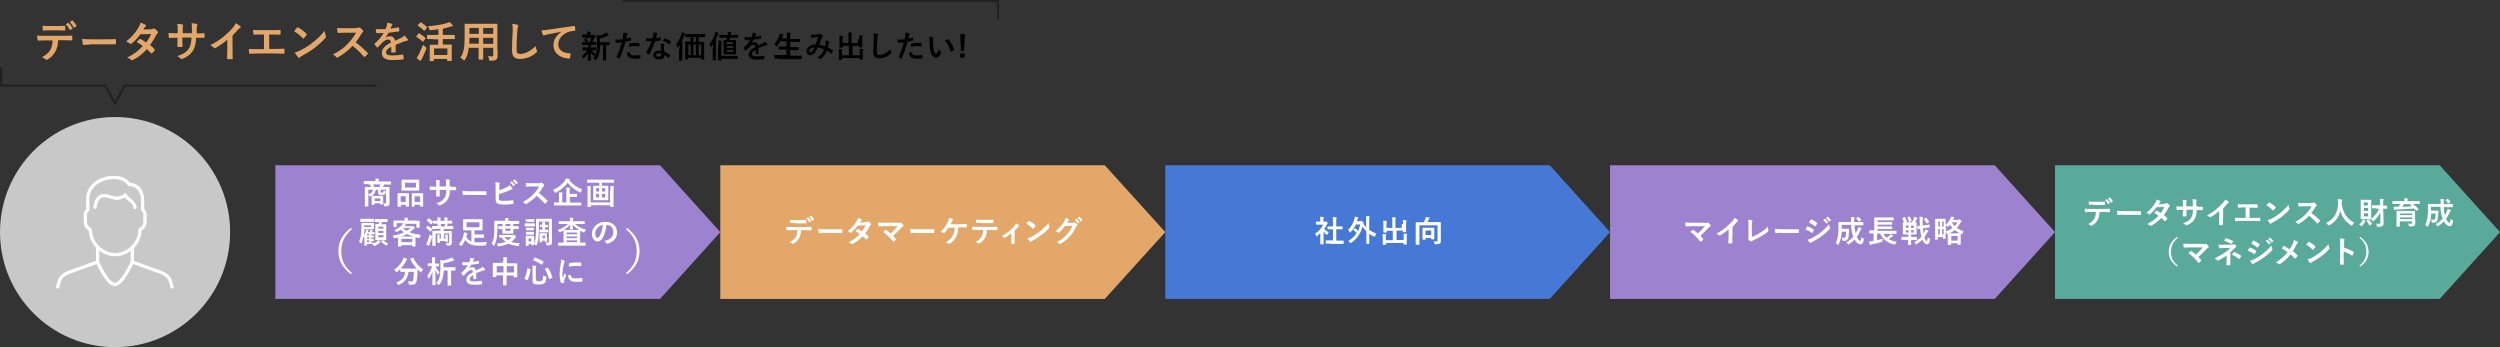 <?xml version="1.0" encoding="utf-8"?>
<!-- Generator: Adobe Illustrator 24.0.3, SVG Export Plug-In . SVG Version: 6.00 Build 0)  -->
<svg version="1.1" xmlns="http://www.w3.org/2000/svg" xmlns:xlink="http://www.w3.org/1999/xlink" x="0px" y="0px"
	 viewBox="0 0 1145 159" style="enable-background:new 0 0 1145 159;" xml:space="preserve">
<rect x="0" y="0" width="1145" height="159" fill="#333333" stroke="none"/>
<style type="text/css">
	.st0{fill:#7A7A7A;}
	.st1{fill:#EBE6F6;}
	.st2{fill:#FFFFFF;}
	.st3{fill:#424242;}
	.st4{fill:#5AAA9B;}
	.st5{fill:#DEEEEB;}
	.st6{fill:#9B9B9B;}
	.st7{fill:#212121;}
	.st8{fill:none;stroke:#212121;stroke-width:1.2;stroke-miterlimit:10;}
	.st9{fill:#C77092;}
	.st10{fill:#F4E2E9;}
	.st11{fill:#25357E;}
	.st12{fill:#E9EBF2;}
	.st13{fill:none;stroke:#9B9B9B;stroke-width:2;stroke-miterlimit:10;stroke-dasharray:4.984,2.991;}
	.st14{fill:#F5E0CB;}
	.st15{fill:#E3A76A;}
	.st16{fill:#F9EDE1;}
	.st17{fill:none;stroke:#5AAA9B;stroke-width:2;stroke-miterlimit:10;}
	.st18{fill:none;stroke:#9B9B9B;stroke-width:2;stroke-miterlimit:10;}
	.st19{fill:none;stroke:#C77092;stroke-width:2;stroke-miterlimit:10;}
	.st20{fill:#9D82D0;}
	.st21{fill:none;stroke:#9D82D0;stroke-width:2;stroke-miterlimit:10;}
	.st22{fill:#C8C8C8;}
	.st23{fill:none;stroke:#212121;stroke-linecap:round;stroke-linejoin:round;stroke-miterlimit:10;}
	.st24{fill:none;stroke:#FFFFFF;stroke-width:1.5;stroke-linecap:round;stroke-linejoin:round;stroke-miterlimit:10;}
	.st25{fill:#4678D6;}
</style>
<g id="背景">
</g>
<g id="レイヤー_1">
	<polygon class="st20" points="302.3,136.9 126.1,136.9 126.1,75.7 302.3,75.7 329.9,106.3 	"/>
	<g>
		<path class="st15" d="M26.6,18.5c-0.1,2.2-0.4,3.5-1.2,5c-0.8,1.5-2.2,3-3.5,3.7c-0.2,0.1-0.4,0.2-0.6,0.2c-0.1,0-0.3-0.1-0.4-0.2
			c-0.4-0.4-1.1-0.8-1.7-1c1.9-1,3.1-2,3.9-3.5c0.7-1.3,0.9-2.4,1-4.2h-3.7c-1,0-1.9,0.1-2.9,0.1c-0.2,0-0.2-0.1-0.3-0.4
			c-0.1-0.5-0.2-1.3-0.2-1.9c1.1,0.1,2.2,0.1,3.3,0.1h8.8c1.5,0,2.7,0,3.8-0.1c0.2,0,0.2,0.1,0.2,0.4c0,0.3,0,1.3,0,1.5
			c0,0.3-0.1,0.3-0.3,0.3c-1,0-2.4-0.1-3.7-0.1H26.6z M22.7,13.9c-0.9,0-1.7,0-2.8,0.1c-0.3,0-0.3-0.1-0.3-0.3
			c-0.1-0.5-0.1-1.2-0.1-1.9c1.4,0.1,2.4,0.1,3.3,0.1h3.6c1.1,0,2.3,0,3.3-0.1c0.2,0,0.2,0.1,0.2,0.4c0,0.5,0,1,0,1.4
			c0,0.3,0,0.4-0.3,0.4c-1.1,0-2.2-0.1-3.3-0.1H22.7z M31.2,10.5c0.1-0.1,0.2,0,0.3,0.1c0.6,0.5,1.2,1.4,1.7,2.3
			c0.1,0.1,0.1,0.2-0.1,0.3l-0.9,0.5c-0.1,0.1-0.2,0-0.3-0.1c-0.5-1-1.1-1.8-1.8-2.5L31.2,10.5z M33,9.4c0.1-0.1,0.2,0,0.3,0.1
			c0.7,0.6,1.3,1.5,1.7,2.2c0.1,0.1,0.1,0.2-0.1,0.4L34,12.6c-0.2,0.1-0.3,0-0.3-0.1c-0.5-0.9-1-1.7-1.7-2.4L33,9.4z"/>
		<path class="st15" d="M41.3,20.4c-1.9,0-2.7,0.2-2.9,0.2c-0.2,0-0.4-0.1-0.5-0.4c-0.1-0.5-0.2-1.4-0.3-2.4C39,18,40,18,41.9,18
			h6.3c1.5,0,3,0,4.5-0.1c0.3,0,0.4,0,0.4,0.3c0,0.6,0,1.3,0,1.8c0,0.2-0.1,0.3-0.4,0.3c-1.5,0-2.9,0-4.4,0H41.3z"/>
		<path class="st15" d="M69.1,13.4c0.6,0,0.8-0.1,1.1-0.3c0.1-0.1,0.2-0.1,0.3-0.1s0.2,0.1,0.4,0.2c0.4,0.3,1,0.8,1.3,1.2
			c0.1,0.1,0.2,0.2,0.2,0.4c0,0.1-0.1,0.2-0.2,0.4c-0.2,0.2-0.4,0.4-0.6,0.7c-0.8,1.7-1.8,3.3-2.9,4.7c0.8,0.6,1.5,1.3,2.1,2
			c0.1,0.1,0.1,0.2,0.1,0.3c0,0.1,0,0.2-0.1,0.3c-0.3,0.3-0.9,1-1.2,1.2c-0.1,0.1-0.2,0.1-0.2,0.1c-0.1,0-0.1,0-0.2-0.1
			c-0.5-0.5-1.3-1.3-1.9-1.9c-2,2.2-4,3.7-6.3,4.9c-0.2,0.1-0.3,0.2-0.5,0.2c-0.1,0-0.2-0.1-0.4-0.2c-0.6-0.5-1.2-0.8-1.9-1
			c3-1.5,5-3,7.2-5.3c-0.7-0.6-1.6-1.2-2.8-1.8c0.4-0.5,0.8-1,1.3-1.4c0.1-0.1,0.2-0.1,0.3-0.1c0.1,0,0.1,0,0.2,0.1
			c0.7,0.3,1.6,0.9,2.5,1.6c0.9-1.2,1.7-2.5,2.3-3.9l-4.9,0.1c-1.6,2.1-2.9,3.4-4.2,4.4C60,19.9,59.9,20,59.7,20
			c-0.1,0-0.2,0-0.3-0.1c-0.5-0.4-1-0.6-1.6-0.9c2.7-2.2,4.2-4,5.5-6.2c0.6-1.1,0.9-1.6,1.1-2.4c0.7,0.2,1.7,0.6,2.3,1
			c0.2,0.1,0.2,0.2,0.2,0.3c0,0.1-0.1,0.3-0.2,0.4c-0.2,0.1-0.3,0.3-0.4,0.4c-0.2,0.3-0.3,0.5-0.6,1L69.1,13.4z"/>
		<path class="st15" d="M90.4,15.3c1,0,2.1,0,3-0.1c0.2,0,0.3,0.1,0.3,0.3c0,0.5,0,1.1,0,1.5c0,0.3-0.1,0.3-0.3,0.3
			c-0.7,0-1.9,0-2.8,0h-0.8c-0.1,2.8-0.5,4.5-1.5,6c-1,1.6-2.6,2.8-4.6,3.6c-0.3,0.1-0.4,0.2-0.5,0.2c-0.1,0-0.2-0.1-0.4-0.2
			c-0.6-0.6-1-0.9-1.6-1.2c2.8-0.9,4.3-1.9,5.3-3.5c0.8-1.3,1.1-2.6,1.2-5h-4.2v0.7c0,1.2,0,2.2,0.1,3.3c0,0.2-0.1,0.3-0.3,0.3
			c-0.5,0-1.2,0-1.7,0c-0.3,0-0.4-0.1-0.4-0.3c0.1-1,0.1-2,0.1-3.2v-0.7h-0.6c-1.1,0-2.6,0.1-3.2,0.1c-0.2,0-0.2-0.1-0.2-0.4
			c-0.1-0.4-0.1-1.1-0.1-1.9c0.8,0.1,2.1,0.1,3.6,0.1h0.6v-1.4c0-1.3,0-1.7-0.2-2.9c1,0.1,2,0.2,2.4,0.3c0.2,0,0.3,0.1,0.3,0.3
			c0,0.1-0.1,0.3-0.1,0.4c-0.1,0.4-0.1,0.5-0.1,1.9v1.4h4.2l0-1.9c0-1.1,0-2-0.2-2.7c0.7,0.1,1.8,0.2,2.3,0.3
			c0.3,0.1,0.4,0.2,0.4,0.3c0,0.1,0,0.2-0.1,0.4c-0.1,0.4-0.2,0.9-0.2,1.7v1.9H90.4z"/>
		<path class="st15" d="M106.5,22.7c0,1.4,0,2.5,0.1,4.1c0,0.3-0.1,0.3-0.3,0.3c-0.6,0-1.3,0-2,0c-0.2,0-0.3-0.1-0.3-0.3
			c0-1.4,0.1-2.7,0.1-4v-4.6c-1.7,1.5-3.8,2.9-5.4,3.8c-0.1,0.1-0.2,0.1-0.3,0.1c-0.2,0-0.3-0.1-0.4-0.2c-0.5-0.5-1.1-0.8-1.7-1.2
			c2.7-1.4,4.4-2.5,6.2-4c1.5-1.3,3-2.6,4.2-4.1c0.7-0.8,0.9-1.2,1.2-2c0.9,0.5,1.7,1,2.2,1.4c0.1,0.1,0.2,0.2,0.2,0.3
			c0,0.2-0.1,0.3-0.3,0.4c-0.3,0.2-0.6,0.5-1.2,1.1c-0.8,0.9-1.5,1.7-2.3,2.5V22.7z"/>
		<path class="st15" d="M123.2,22.4h2.8c1.3,0,2.6,0,4-0.1c0.2,0,0.3,0.1,0.3,0.3c0,0.5,0,1.1,0,1.6c0,0.3-0.1,0.4-0.3,0.4
			c-0.9,0-2.7-0.1-4-0.1h-7.9c-0.8,0-2.1,0.1-3.6,0.1c-0.3,0-0.4-0.1-0.4-0.4c-0.1-0.4-0.1-1.1-0.1-1.8c1.4,0.1,2.9,0.1,4.2,0.1h2.7
			v-6.7h-1.5c-1.4,0-2.2,0-3,0.1c-0.2,0-0.3-0.1-0.3-0.4c-0.1-0.4-0.2-1.2-0.2-1.8c1,0.1,1.8,0.1,3.4,0.1h5.5c1.2,0,2.3,0,3.4-0.1
			c0.2,0,0.3,0.1,0.3,0.3c0,0.5,0,1,0,1.5c0,0.3-0.1,0.4-0.3,0.4c-1.3-0.1-2.3-0.1-3.4-0.1h-1.5V22.4z"/>
		<path class="st15" d="M136,12.7c0.1-0.1,0.2-0.2,0.3-0.2c0.1,0,0.2,0,0.3,0.1c1,0.5,2.6,1.7,3.7,2.8c0.1,0.1,0.2,0.2,0.2,0.3
			s0,0.2-0.1,0.3c-0.3,0.4-0.9,1.2-1.2,1.5c-0.1,0.1-0.2,0.2-0.2,0.2c-0.1,0-0.2-0.1-0.3-0.2c-1.2-1.2-2.6-2.3-4-3.2
			C135.1,13.7,135.7,13.1,136,12.7z M137.7,23c2.4-1.2,3.7-2.1,5.6-3.6c2.4-1.9,3.7-3.2,5.4-5.3c0.1,1,0.3,1.6,0.5,2.3
			c0.1,0.1,0.1,0.3,0.1,0.4c0,0.2-0.1,0.3-0.3,0.6c-1,1.2-2.7,2.8-4.5,4.2c-1.6,1.3-3.3,2.4-5.9,3.8c-0.9,0.5-1.1,0.7-1.3,0.9
			c-0.1,0.1-0.2,0.2-0.4,0.2c-0.1,0-0.2-0.1-0.3-0.2c-0.5-0.5-1.1-1.4-1.6-2.2C136.1,23.7,136.7,23.5,137.7,23z"/>
		<path class="st15" d="M163.1,12.8c0.7,0,1.1,0,1.4-0.2c0.1-0.1,0.1-0.1,0.2-0.1c0.1,0,0.2,0.1,0.3,0.2c0.5,0.4,0.9,0.9,1.3,1.4
			c0.1,0.1,0.1,0.2,0.1,0.3c0,0.1-0.1,0.3-0.3,0.4c-0.3,0.2-0.5,0.5-0.7,0.9c-0.8,1.4-1.6,2.5-2.5,3.7c1.9,1.4,3.6,2.9,5.4,4.7
			c0.1,0.1,0.2,0.2,0.2,0.3s0,0.2-0.1,0.3c-0.4,0.5-0.8,0.9-1.3,1.3c-0.1,0.1-0.2,0.1-0.2,0.1c-0.1,0-0.2-0.1-0.3-0.2
			c-1.6-1.9-3.3-3.5-5.1-4.9c-2.2,2.3-4.5,4-6.6,5.2c-0.2,0.1-0.3,0.2-0.5,0.2c-0.1,0-0.2-0.1-0.3-0.2c-0.4-0.5-1-0.9-1.6-1.3
			c3.1-1.5,4.9-2.9,6.9-5c1.4-1.5,2.5-2.9,3.7-4.9l-5.1,0c-1,0-2,0-3.1,0.1c-0.2,0-0.2-0.1-0.3-0.3c-0.1-0.4-0.2-1.4-0.2-2
			c1.1,0.1,2,0.1,3.3,0.1H163.1z"/>
		<path class="st15" d="M181.3,23.6c0,0.2-0.1,0.3-0.4,0.4c-0.3,0-0.8,0.1-1.4,0.1c-0.2,0-0.3-0.1-0.3-0.3c0-0.7,0-1.7,0-2.4
			c-1.7,0.9-2.4,1.7-2.4,2.6c0,0.8,0.7,1.4,2.7,1.4c1.8,0,3.4-0.2,4.9-0.4c0.2,0,0.3,0,0.3,0.2c0.1,0.5,0.2,1.1,0.2,1.6
			c0,0.2-0.1,0.4-0.2,0.4c-1.7,0.2-3,0.3-4.9,0.3c-3.2,0-4.9-1-4.9-3.2c0-1.9,1.2-3.3,4.1-4.8c-0.1-1-0.3-1.4-1.2-1.4
			c-0.9,0-1.8,0.6-2.7,1.4c-0.8,0.8-1.3,1.4-2,2.1c-0.1,0.1-0.2,0.2-0.2,0.2c-0.1,0-0.1-0.1-0.2-0.1c-0.3-0.3-0.9-0.9-1.1-1.3
			c-0.1-0.1-0.1-0.1-0.1-0.2c0-0.1,0-0.1,0.1-0.2c1.5-1.4,3-2.9,4.1-4.9c-0.9,0-2,0.1-3.1,0.1c-0.2,0-0.2-0.1-0.3-0.3
			c-0.1-0.3-0.1-1-0.2-1.6c1.5,0.1,3,0.1,4.5,0c0.2-0.5,0.4-1,0.6-1.7c0.1-0.3,0.1-0.7,0.1-1.2c0.9,0.1,1.7,0.4,2.2,0.5
			c0.2,0.1,0.2,0.2,0.2,0.3c0,0.1,0,0.2-0.1,0.3c-0.1,0.1-0.2,0.3-0.3,0.5c-0.1,0.3-0.2,0.5-0.5,1.1c1.2-0.1,2.4-0.3,3.6-0.6
			c0.2,0,0.3,0,0.3,0.2c0.1,0.4,0.2,0.8,0.2,1.4c0,0.2-0.1,0.3-0.3,0.3c-1.5,0.2-3.2,0.4-4.6,0.6c-0.5,0.7-0.9,1.5-1.5,2.2l0,0
			c0.6-0.4,1.4-0.6,2-0.6c1.3,0,2.2,0.6,2.4,2.1c0.8-0.4,1.9-0.9,2.9-1.4c0.4-0.2,1-0.5,1.5-1.1c0.6,0.7,1.2,1.4,1.4,1.7
			c0.1,0.2,0.2,0.3,0.2,0.4c0,0.2-0.1,0.2-0.3,0.3c-0.4,0.1-0.8,0.2-1.2,0.3c-1.3,0.5-2.5,0.9-4.2,1.6V23.6z"/>
		<path class="st15" d="M191.6,15.4c0.2-0.2,0.2-0.2,0.4-0.1c1,0.5,1.9,1.2,2.8,2c0.1,0.1,0.1,0.1,0.1,0.2c0,0.1,0,0.1-0.1,0.2
			l-0.9,1.3c-0.1,0.1-0.1,0.1-0.2,0.1c0,0-0.1,0-0.2-0.1c-0.8-0.8-1.8-1.5-2.8-2.1c-0.1-0.1-0.1-0.1-0.1-0.1c0-0.1,0-0.1,0.1-0.2
			L191.6,15.4z M191.8,25c0.5-1.1,1.2-2.6,2-4.5c0.3,0.3,0.7,0.7,1.1,1c0.3,0.2,0.4,0.3,0.4,0.5c0,0.1-0.1,0.3-0.1,0.5
			c-0.6,1.5-1.3,3-1.9,4.3c-0.2,0.3-0.3,0.5-0.3,0.7c0,0.2-0.1,0.3-0.3,0.3c-0.1,0-0.2-0.1-0.4-0.1c-0.5-0.3-1-0.6-1.5-1.1
			C191.2,26,191.4,25.6,191.8,25z M192.4,10.4c0.2-0.2,0.2-0.2,0.4-0.1c1,0.5,1.9,1.3,2.7,2c0.1,0.1,0.1,0.1,0.1,0.2
			c0,0.1,0,0.1-0.1,0.2l-0.9,1.2c-0.1,0.1-0.1,0.2-0.2,0.2c-0.1,0-0.1,0-0.2-0.1c-0.9-0.8-1.8-1.6-2.8-2.2c-0.1-0.1-0.1-0.1-0.1-0.1
			c0-0.1,0-0.1,0.1-0.2L192.4,10.4z M198.5,17.9c-1.9,0-2.6,0-2.7,0c-0.2,0-0.2,0-0.2-0.2v-1.5c0-0.2,0-0.2,0.2-0.2
			c0.1,0,0.8,0,2.7,0h2.3v-2.6c-1.1,0.2-2.3,0.3-3.4,0.4c-0.6,0.1-0.6,0-0.8-0.5c-0.2-0.5-0.4-1-0.6-1.3c3.2-0.2,6.6-0.8,8.6-1.4
			c0.5-0.2,0.9-0.3,1.3-0.5c0.5,0.4,0.9,0.9,1.3,1.3c0.1,0.1,0.2,0.2,0.2,0.4c0,0.1-0.1,0.2-0.3,0.3c-0.2,0-0.5,0-1.1,0.2
			c-0.9,0.3-2,0.6-3.2,0.8V16h2.6c1.9,0,2.6,0,2.7,0c0.2,0,0.2,0,0.2,0.2v1.5c0,0.2,0,0.2-0.2,0.2c-0.1,0-0.8,0-2.7,0h-2.6v2.5h1.4
			c1.8,0,2.4,0,2.5,0c0.2,0,0.2,0,0.2,0.2c0,0.1,0,0.7,0,2v1.8c0,2.7,0,3.2,0,3.3c0,0.2,0,0.2-0.2,0.2h-1.7c-0.2,0-0.2,0-0.2-0.2V27
			h-6.1v0.8c0,0.2,0,0.2-0.2,0.2H197c-0.2,0-0.2,0-0.2-0.2c0-0.1,0-0.6,0-3.4v-1.5c0-1.5,0-2.1,0-2.2c0-0.2,0-0.2,0.2-0.2
			c0.1,0,0.8,0,2.5,0h1.2v-2.5H198.5z M198.8,25.2h6.1v-3h-6.1V25.2z"/>
		<path class="st15" d="M227.9,23c0,0.9,0,1.9,0,2.7c0,0.7-0.2,1.2-0.6,1.6c-0.4,0.3-1,0.5-2.6,0.5c-0.6,0-0.6,0-0.7-0.6
			c-0.1-0.6-0.3-1.1-0.5-1.5c0.8,0.1,1.2,0.1,1.8,0.1c0.5,0,0.6-0.2,0.6-0.6v-3.3h-4.6v2.3c0,1.9,0,2.8,0,2.9c0,0.2,0,0.2-0.2,0.2
			h-1.7c-0.2,0-0.2,0-0.2-0.2c0-0.1,0-1,0-2.9v-2.3h-4.5c-0.3,2.4-0.8,3.9-1.7,5.4c-0.2,0.3-0.3,0.4-0.4,0.4c-0.1,0-0.2-0.1-0.4-0.3
			c-0.5-0.5-0.9-0.8-1.4-1c1.4-1.8,2-4.2,2-8.9v-3.2c0-2,0-3.1,0-3.2c0-0.2,0-0.2,0.2-0.2c0.1,0,0.8,0,2.7,0h9.2c1.9,0,2.6,0,2.7,0
			c0.2,0,0.2,0,0.2,0.2c0,0.1,0,1.2,0,3.2V23z M219.3,20.1v-2.8H215v0.2c0,0.9,0,1.8-0.1,2.5H219.3z M219.3,15.5v-2.7H215v2.7H219.3
			z M221.3,12.8v2.7h4.6v-2.7H221.3z M225.9,20.1v-2.8h-4.6v2.8H225.9z"/>
		<path class="st15" d="M236.9,11.3c0.3,0.1,0.5,0.2,0.5,0.4c0,0.2-0.1,0.5-0.2,0.6c-0.1,0.3-0.2,0.9-0.3,2.4c-0.2,3-0.3,5-0.3,7.6
			c0,2,0.2,2.4,1.8,2.4c1.7,0,4.5-1.1,6.9-3.6c0.1,0.7,0.3,1.4,0.5,1.9c0.1,0.2,0.2,0.4,0.2,0.5c0,0.2-0.1,0.3-0.4,0.6
			c-2.1,1.9-4.9,2.9-7.4,2.9c-2.5,0-3.7-1-3.7-4c0-3.3,0.2-6.1,0.3-8.5c0-1.2,0.1-2.4-0.2-3.6C235.4,11,236.3,11.1,236.9,11.3z"/>
		<path class="st15" d="M257.3,14.5c-2.4,0.5-4.5,0.9-6.6,1.3c-0.7,0.2-0.9,0.2-1.2,0.3c-0.1,0.1-0.3,0.2-0.4,0.2
			c-0.1,0-0.3-0.1-0.4-0.3c-0.3-0.5-0.5-1.2-0.7-2.1c1,0,1.6-0.1,3.1-0.3c2.4-0.4,6.7-1,11.8-1.7c0.3,0,0.4,0.1,0.4,0.2
			c0.1,0.5,0.2,1.2,0.2,1.7c0,0.2-0.1,0.3-0.4,0.3c-0.9,0.1-1.5,0.2-2.4,0.4c-3.3,1.1-5,3.4-5,5.8c0,2.5,1.8,3.9,5.2,4.1
			c0.3,0,0.4,0.1,0.4,0.3c0,0.5-0.1,1.2-0.2,1.7c-0.1,0.3-0.1,0.4-0.4,0.4c-3.4,0-7.2-2-7.2-6.1C253.5,18,254.9,16.1,257.3,14.5
			L257.3,14.5z"/>
		<path d="M268.3,20.6c-1.2,0-1.6,0-1.7,0c-0.1,0-0.1,0-0.1-0.2v-1c0-0.1,0-0.2,0.1-0.2c0.1,0,0.5,0,1.7,0h1.8
			c0.2-0.4,0.4-0.9,0.5-1.3c0.1-0.2,0.1-0.4,0.1-0.6c0.5,0.1,0.8,0.2,1.2,0.3c0.1,0,0.2,0.1,0.2,0.2c0,0.1,0,0.1-0.1,0.2
			s-0.1,0.2-0.2,0.3c-0.2,0.3-0.3,0.6-0.4,0.9c1,0,1.4,0,1.5,0c0.1,0,0.2,0,0.2,0.2v1c0,0.1,0,0.2-0.2,0.2c-0.1,0-0.5,0-1.7,0h-0.6
			c0,0.1,0,0.3,0,0.8v0.3h0.5c1.2,0,1.6,0,1.7,0c0.1,0,0.2,0,0.2,0.2v1c0,0.1,0,0.2-0.2,0.2c-0.1,0-0.5,0-1.7,0h-0.1
			c0.5,0.6,1.1,1.1,1.8,1.5c-0.2,0.2-0.3,0.4-0.5,0.9c-0.1,0.1-0.1,0.2-0.2,0.2c-0.1,0-0.2-0.1-0.3-0.2c-0.4-0.4-0.9-0.9-1.2-1.5
			c0,1.9,0.1,3.1,0.1,3.5c0,0.1,0,0.2-0.2,0.2h-1.1c-0.1,0-0.2,0-0.2-0.2c0-0.5,0-1.5,0.1-3.2c-0.5,0.9-1.1,1.5-1.8,2.3
			c-0.1,0.1-0.2,0.2-0.3,0.2c-0.1,0-0.2-0.1-0.2-0.3c-0.2-0.4-0.3-0.7-0.5-0.9c1-0.7,1.8-1.5,2.5-2.5h-0.3c-1.2,0-1.6,0-1.7,0
			c-0.1,0-0.2,0-0.2-0.2v-1c0-0.1,0-0.2,0.2-0.2c0.1,0,0.5,0,1.7,0h0.7v-0.3c0-0.3,0-0.6,0-0.8H268.3z M268.5,17.2
			c-1.2,0-1.6,0-1.7,0c-0.1,0-0.2,0-0.2-0.2v-1c0-0.1,0-0.2,0.2-0.2c0.1,0,0.5,0,1.7,0h0.5v-0.4c0-0.3,0-0.6-0.1-0.9
			c0.5,0,1,0,1.5,0.1c0.1,0,0.2,0.1,0.2,0.1c0,0.1,0,0.2-0.1,0.2c-0.1,0.1-0.1,0.2-0.1,0.5V16h0.5c1.2,0,1.6,0,1.6,0
			c0.2,0,0.2,0,0.2,0.2v1c0,0.1,0,0.2-0.2,0.2c-0.1,0-0.5,0-1.6,0H268.5z M268.3,19.2c-0.2,0.1-0.2,0-0.3-0.1
			c-0.1-0.4-0.2-0.8-0.4-1.2c-0.1-0.2-0.1-0.2,0.1-0.2l0.7-0.2c0.2,0,0.2,0,0.3,0.1c0.2,0.4,0.4,0.8,0.5,1.3c0,0.1,0,0.2-0.1,0.2
			L268.3,19.2z M274.8,20.5c0,1.6-0.1,3-0.4,4c-0.2,0.9-0.5,1.7-1.2,2.7c-0.1,0.2-0.2,0.3-0.3,0.3c-0.1,0-0.2-0.1-0.3-0.2
			c-0.3-0.3-0.6-0.4-0.9-0.6c0.8-1,1.2-1.8,1.4-2.8c0.2-0.9,0.3-2,0.3-4v-1.5c0-0.8,0-1.6-0.1-2.4c0.5,0.1,0.9,0.2,1.3,0.3
			c0.9-0.2,1.8-0.6,2.4-1c0.3-0.2,0.5-0.3,0.7-0.5c0.3,0.3,0.6,0.6,0.9,1c0.1,0.1,0.1,0.2,0.1,0.3c0,0.1-0.1,0.2-0.2,0.2
			c-0.2,0-0.3,0.1-0.5,0.2c-0.9,0.4-2,0.9-3.3,1.1v1.7h2.4c1.4,0,1.8,0,1.9,0c0.1,0,0.2,0,0.2,0.2v1c0,0.1,0,0.2-0.2,0.2
			c-0.1,0-0.4,0-1.4,0v4.9c0,1.3,0,1.9,0,1.9c0,0.2,0,0.2-0.1,0.2h-1.1c-0.1,0-0.2,0-0.2-0.2c0-0.1,0-0.6,0-1.9v-4.9H274.8z"/>
		<path d="M288.8,17.2c0.2,0,0.2,0,0.2,0.1c0,0.3,0.1,0.7,0.1,1c0,0.2,0,0.2-0.2,0.3c-0.9,0.2-1.6,0.4-2.4,0.5
			c-1,3.1-1.7,5.3-2.6,7.6c-0.1,0.2-0.2,0.2-0.3,0.1c-0.1-0.1-0.8-0.3-1.1-0.5c-0.1-0.1-0.2-0.2-0.1-0.3c1.1-2.5,1.7-4.3,2.4-6.6
			c-0.8,0.1-1.8,0.2-2.5,0.2c-0.2,0-0.3,0-0.3-0.2c-0.1-0.3-0.1-0.8-0.2-1.3c0.3,0,0.5,0,1,0c0.7,0,1.5,0,2.3-0.1
			c0.1-0.6,0.3-1.2,0.3-1.8c0.1-0.4,0.1-0.8,0.1-1.3c0.7,0.1,1.3,0.2,1.8,0.4c0.1,0,0.2,0.1,0.2,0.2c0,0.1,0,0.1-0.1,0.2
			c-0.1,0.2-0.2,0.3-0.3,0.6c-0.1,0.5-0.2,1-0.3,1.3C287.4,17.6,288.1,17.4,288.8,17.2z M288.3,23.9c0.1,0,0.2,0.1,0.2,0.2
			c0.1,1,0.8,1.3,2.1,1.3c0.8,0,1.8-0.1,2.4-0.2c0.1,0,0.2,0,0.2,0.1c0.1,0.4,0.1,0.8,0.1,1.2c0,0.2,0,0.2-0.2,0.2
			c-0.5,0.1-1.4,0.2-1.9,0.2c-1.8,0-2.8-0.3-3.4-0.9c-0.4-0.4-0.6-1.1-0.6-1.9C287.5,24,288.1,23.9,288.3,23.9z M288.1,20.2
			c0-0.2,0-0.2,0.3-0.3c0.9-0.2,1.9-0.3,2.7-0.3c0.5,0,1.1,0.1,1.6,0.1c0.2,0,0.2,0,0.2,0.2c0,0.4,0,0.7,0,1.1
			c0,0.2-0.1,0.3-0.3,0.3c-0.5-0.1-1.1-0.2-1.7-0.2c-0.8,0-1.9,0.1-2.8,0.3C288.1,20.9,288.1,20.4,288.1,20.2z"/>
		<path d="M302.3,17.1c0.1,0,0.2,0,0.2,0.1c0.1,0.3,0.1,0.8,0.1,1.1c0,0.1-0.1,0.2-0.2,0.2c-0.8,0.2-1.4,0.3-2.3,0.4
			c-0.9,2.4-1.7,4.3-2.7,6c-0.1,0.1-0.1,0.1-0.2,0.1c0,0-0.1,0-0.2-0.1c-0.3-0.2-0.7-0.5-1-0.7c-0.1-0.1-0.1-0.1-0.1-0.2
			c0,0,0-0.1,0.1-0.2c1.1-1.7,1.8-3.2,2.4-4.9c-0.5,0-1,0-1.4,0c-0.3,0-0.4,0-0.8,0c-0.1,0-0.2,0-0.2-0.2c-0.1-0.3-0.1-0.7-0.1-1.2
			c0.6,0,0.9,0.1,1.3,0.1c0.5,0,1,0,1.6-0.1c0.2-0.6,0.3-1.1,0.4-1.6c0.1-0.5,0.1-0.7,0.1-1.1c0.6,0.1,1.2,0.2,1.6,0.3
			c0.1,0,0.2,0.1,0.2,0.2c0,0.1,0,0.2-0.1,0.3c-0.1,0.1-0.1,0.2-0.2,0.5c-0.1,0.3-0.2,0.8-0.3,1.2C301.1,17.4,301.7,17.2,302.3,17.1
			z M302.7,20.9c0-0.4,0-0.6-0.1-1c0.7,0.1,1.1,0.1,1.5,0.3c0.1,0,0.2,0.1,0.2,0.2c0,0,0,0.1-0.1,0.3s-0.1,0.3-0.1,0.6
			c0,0.8,0,1.4,0.2,2.4c1,0.4,1.7,0.7,2.5,1.3c0.1,0.1,0.2,0.2,0.1,0.3c-0.2,0.4-0.4,0.8-0.6,1.1c0,0.1-0.1,0.1-0.1,0.1
			c0,0-0.1,0-0.1-0.1c-0.6-0.5-1.1-0.8-1.7-1.2c0,1.4-1,2-2.6,2c-1.5,0-2.6-0.8-2.6-2c0-1.2,1-2,2.6-2c0.3,0,0.7,0,1.1,0.1
			C302.7,22.4,302.7,21.5,302.7,20.9z M301.7,24.4c-0.7,0-1.2,0.3-1.2,0.8c0,0.4,0.4,0.7,1.2,0.7c0.8,0,1.2-0.4,1.2-1
			c0-0.1,0-0.2,0-0.3C302.5,24.5,302.1,24.4,301.7,24.4z M304.3,17.7c0.1-0.1,0.2-0.2,0.3-0.1c0.8,0.2,1.9,0.8,2.7,1.3
			c0.1,0.1,0.1,0.1,0.1,0.2c0,0,0,0.1-0.1,0.2c-0.1,0.3-0.4,0.7-0.6,1c0,0.1-0.1,0.1-0.1,0.1c0,0-0.1,0-0.1-0.1
			c-0.8-0.6-1.8-1.2-2.9-1.5C303.9,18.3,304.1,17.9,304.3,17.7z"/>
		<path d="M311.3,22.3c0-0.5,0-1.1,0-1.7c-0.2,0.3-0.4,0.6-0.7,0.9c-0.1,0.1-0.2,0.2-0.3,0.2c-0.1,0-0.1-0.1-0.2-0.2
			c-0.1-0.5-0.3-1-0.4-1.3c1.1-1.3,1.8-2.8,2.4-4.5c0.1-0.3,0.2-0.7,0.2-1c0.5,0.1,0.9,0.3,1.3,0.5c0.1,0.1,0.2,0.1,0.2,0.3
			c0,0.1-0.1,0.2-0.2,0.3c-0.1,0.1-0.2,0.2-0.3,0.6c-0.3,0.7-0.5,1.4-0.8,2v7.1c0,1.4,0,2,0,2.1c0,0.1,0,0.2-0.2,0.2h-1.1
			c-0.1,0-0.2,0-0.2-0.2c0-0.1,0-0.8,0-2.1V22.3z M315.9,17c-1.4,0-1.8,0-1.9,0c-0.1,0-0.2,0-0.2-0.2v-1c0-0.2,0-0.2,0.2-0.2
			c0.1,0,0.5,0,1.9,0h5c1.4,0,1.8,0,1.9,0c0.1,0,0.2,0,0.2,0.2v1c0,0.1,0,0.2-0.2,0.2c-0.1,0-0.5,0-1.9,0H320v2.2h0.4
			c1.4,0,1.8,0,1.9,0c0.1,0,0.2,0,0.2,0.2c0,0.1,0,0.6,0,2.3V24c0,2.5,0,3,0,3.1c0,0.1,0,0.2-0.2,0.2h-1.1c-0.1,0-0.2,0-0.2-0.2
			v-0.6h-5.9v0.6c0,0.1,0,0.2-0.2,0.2H314c-0.1,0-0.2,0-0.2-0.2c0-0.1,0-0.6,0-3.1v-2.2c0-1.9,0-2.5,0-2.6c0-0.1,0-0.2,0.2-0.2
			c0.1,0,0.6,0,1.9,0h0.4V17H315.9z M316.3,25.3v-4.9h-1v4.9H316.3z M318.7,19.2V17h-1.1v2.2H318.7z M318.7,25.3v-4.9h-1.1v4.9
			H318.7z M320,20.4v4.9h1.1v-4.9H320z"/>
		<path d="M326.6,22.2c0-0.5,0-1.2,0-1.8c-0.3,0.3-0.5,0.7-0.8,1c-0.1,0.1-0.2,0.2-0.3,0.2c-0.1,0-0.1-0.1-0.2-0.3
			c-0.1-0.4-0.3-0.9-0.4-1.2c1.1-1.2,2-2.7,2.5-4.5c0.1-0.3,0.2-0.6,0.2-1c0.4,0.1,0.9,0.2,1.3,0.4c0.2,0.1,0.2,0.1,0.2,0.2
			c0,0.1,0,0.2-0.1,0.3c-0.1,0.1-0.2,0.2-0.3,0.6c-0.3,0.7-0.5,1.3-0.8,2v7.2c0,1.4,0,2.1,0,2.1c0,0.1,0,0.2-0.2,0.2h-1.2
			c-0.1,0-0.1,0-0.1-0.2c0-0.1,0-0.8,0-2.1V22.2z M329.1,20.4c0-0.9,0-1.3-0.1-1.8c0.5,0,0.9,0,1.4,0.1c0.1,0,0.2,0.1,0.2,0.2
			c0,0.1-0.1,0.2-0.1,0.3c-0.1,0.2-0.1,0.4-0.1,1.2v5.2h5.6c1.3,0,1.8,0,1.8,0c0.1,0,0.2,0,0.2,0.2v1c0,0.1,0,0.2-0.2,0.2
			c-0.1,0-0.5,0-1.8,0h-5.6v0.5c0,0.1,0,0.2-0.2,0.2h-1.1c-0.1,0-0.2,0-0.2-0.2c0-0.1,0-0.5,0-1.5V20.4z M331.5,17.3
			c-1.4,0-1.8,0-1.9,0c-0.1,0-0.1,0-0.1-0.2v-1c0-0.1,0-0.1,0.1-0.1c0.1,0,0.5,0,1.9,0h1.7l0.1-0.4c0-0.4,0.1-0.7,0.1-1
			c0.5,0,1,0.1,1.4,0.1c0.1,0,0.2,0.1,0.2,0.2c0,0.1,0,0.2-0.1,0.2c-0.1,0.1-0.1,0.2-0.2,0.4c0,0.2-0.1,0.3-0.1,0.5h1.4
			c1.4,0,1.8,0,1.9,0c0.1,0,0.2,0,0.2,0.1v1c0,0.2,0,0.2-0.2,0.2c-0.1,0-0.5,0-1.9,0h-1.6c-0.1,0.3-0.1,0.7-0.2,1h1.1
			c1.1,0,1.5,0,1.6,0c0.2,0,0.2,0,0.2,0.2c0,0.1,0,0.5,0,1.5v3.2c0,1,0,1.4,0,1.5c0,0.1,0,0.2-0.2,0.2c-0.1,0-0.5,0-1.6,0h-2.1
			c-1.1,0-1.5,0-1.6,0c-0.1,0-0.2,0-0.2-0.2c0-0.1,0-0.5,0-1.5V20c0-1,0-1.4,0-1.5c0-0.1,0-0.2,0.2-0.2c0.1,0,0.4,0,1.1,0
			c0.1-0.4,0.1-0.7,0.2-1H331.5z M332.8,20.2h2.8v-0.8h-2.8V20.2z M335.7,21.9v-0.8h-2.8v0.8H335.7z M335.7,22.9h-2.8v0.8h2.8V22.9z
			"/>
		<path d="M347.6,24.4c0,0.2-0.1,0.2-0.3,0.3c-0.2,0-0.6,0.1-1,0.1c-0.1,0-0.2-0.1-0.2-0.2c0-0.5,0-1.2,0-1.7
			c-1.2,0.6-1.7,1.2-1.7,1.9c0,0.6,0.5,1,1.9,1c1.3,0,2.4-0.1,3.5-0.3c0.1,0,0.2,0,0.2,0.2c0.1,0.3,0.1,0.8,0.1,1.1
			c0,0.2,0,0.3-0.2,0.3c-1.2,0.2-2.1,0.2-3.5,0.2c-2.3,0-3.5-0.7-3.5-2.3c0-1.3,0.8-2.3,3-3.4c0-0.7-0.2-1-0.8-1
			c-0.7,0-1.3,0.4-1.9,1c-0.6,0.6-1,1-1.4,1.5c-0.1,0.1-0.1,0.1-0.2,0.1c0,0-0.1,0-0.2-0.1c-0.2-0.2-0.6-0.6-0.8-0.9
			c0-0.1-0.1-0.1-0.1-0.1c0-0.1,0-0.1,0.1-0.2c1.1-1,2.1-2.1,2.9-3.5c-0.7,0-1.4,0-2.2,0c-0.1,0-0.2-0.1-0.2-0.2
			c0-0.2-0.1-0.7-0.1-1.2c1.1,0.1,2.2,0,3.2,0c0.2-0.4,0.3-0.7,0.4-1.2c0.1-0.2,0.1-0.5,0.1-0.9c0.6,0.1,1.2,0.3,1.6,0.4
			c0.1,0,0.2,0.1,0.2,0.2c0,0.1,0,0.2-0.1,0.2c-0.1,0.1-0.2,0.2-0.2,0.3c-0.1,0.2-0.2,0.4-0.3,0.8c0.9-0.1,1.7-0.2,2.5-0.4
			c0.2,0,0.2,0,0.2,0.1c0.1,0.3,0.1,0.6,0.1,1c0,0.1,0,0.2-0.2,0.2c-1.1,0.2-2.3,0.3-3.3,0.4c-0.3,0.5-0.6,1-1.1,1.6l0,0
			c0.4-0.3,1-0.4,1.4-0.4c0.9,0,1.6,0.4,1.7,1.5c0.5-0.3,1.3-0.6,2.1-1c0.3-0.1,0.7-0.4,1.1-0.8c0.5,0.5,0.8,1,1,1.2
			c0.1,0.1,0.1,0.2,0.1,0.3c0,0.1-0.1,0.2-0.2,0.2c-0.3,0-0.6,0.1-0.9,0.2c-0.9,0.3-1.8,0.6-3,1.1V24.4z"/>
		<path d="M356.7,26.8c-1.3,0-1.7,0-1.8,0c-0.1,0-0.2,0-0.2-0.2v-1.2c0-0.1,0-0.2,0.2-0.2c0.1,0,0.5,0,1.8,0h3.5v-2.5h-1.5
			c-1.4,0-1.8,0-1.9,0c-0.1,0-0.2,0-0.2-0.2v-1.1c0-0.1,0-0.1,0.2-0.1c0.1,0,0.6,0,1.9,0h1.5v-2.4h-2.9c-0.3,0.7-0.7,1.3-1.2,2
			c-0.1,0.2-0.2,0.3-0.3,0.3c-0.1,0-0.2-0.1-0.3-0.2c-0.3-0.3-0.6-0.5-0.9-0.6c1-1.2,1.7-2.5,2.3-4.1c0.1-0.3,0.2-0.6,0.2-0.9
			c0.5,0.1,1,0.2,1.4,0.3c0.2,0,0.3,0.1,0.3,0.2c0,0.1,0,0.1-0.1,0.3c-0.1,0.1-0.2,0.2-0.3,0.5l-0.3,0.9h2.3V17c0-1,0-1.4-0.1-2.1
			c0.5,0,1.1,0,1.6,0.1c0.1,0,0.2,0.1,0.2,0.2c0,0.1,0,0.2-0.1,0.3c-0.1,0.2-0.1,0.5-0.1,1.6v0.8h2.4c1.4,0,1.8,0,1.9,0
			c0.2,0,0.2,0,0.2,0.2V19c0,0.1,0,0.2-0.2,0.2c-0.1,0-0.5,0-1.9,0h-2.4v2.4h1.8c1.4,0,1.8,0,1.9,0c0.1,0,0.2,0,0.2,0.1v1.1
			c0,0.1,0,0.2-0.2,0.2c-0.1,0-0.6,0-1.9,0h-1.8v2.5h3.3c1.3,0,1.7,0,1.8,0c0.1,0,0.2,0,0.2,0.2v1.2c0,0.1,0,0.2-0.2,0.2
			c-0.1,0-0.5,0-1.8,0H356.7z"/>
		<path d="M378.1,19.4c0-0.3,0-0.6,0-1c0.7,0.2,1.3,0.4,1.6,0.6c0.1,0.1,0.2,0.3,0.1,0.4c-0.1,0.2-0.2,0.3-0.2,0.5
			c-0.1,0.6-0.3,1.2-0.4,1.8c0.8,0.4,1.7,1,2.2,1.3c0.1,0.1,0.1,0.2,0.1,0.3c-0.1,0.3-0.4,0.9-0.6,1.2c0,0.1-0.1,0.1-0.1,0.1
			c-0.1,0-0.1,0-0.2-0.1c-0.6-0.5-1.2-0.9-1.8-1.3c-0.7,1.6-1.5,2.6-2.8,3.7c-0.1,0.1-0.2,0.2-0.3,0.2c-0.1,0-0.1,0-0.2-0.1
			c-0.4-0.3-0.7-0.4-1.2-0.6c1.8-1.2,2.6-2.4,3.1-3.8c-0.8-0.4-1.8-0.7-2.8-0.9c-0.7,1.5-1.1,2.2-1.7,2.8c-0.5,0.5-1.1,0.8-1.8,0.8
			c-0.8,0-1.7-0.6-1.7-1.9c0-1.7,1.8-3.1,4.1-3.1c0.5-1.2,0.8-2.1,1.2-3.3c-0.8,0.1-1.5,0.2-1.9,0.2c-0.2,0-0.4,0.1-0.6,0.2
			c-0.1,0-0.2,0.1-0.3,0.1c-0.1,0-0.2-0.1-0.2-0.2c-0.1-0.3-0.3-0.8-0.4-1.5c0.4,0.1,0.8,0.1,1.2,0.1c0.7,0,1.4-0.1,2.2-0.2
			c0.3-0.1,0.5-0.1,0.7-0.2c0.1,0,0.1-0.1,0.2-0.1c0.1,0,0.1,0,0.2,0.1c0.3,0.2,0.7,0.5,1,0.8c0.1,0.1,0.1,0.2,0.1,0.2
			s-0.1,0.2-0.1,0.2c-0.2,0.2-0.3,0.5-0.4,0.7c-0.4,1-0.8,2-1.2,3.1c0.9,0.1,1.7,0.3,2.7,0.7C378,20.5,378.1,20,378.1,19.4z
			 M370.7,23.3c0,0.4,0.2,0.6,0.5,0.6c0.3,0,0.5-0.2,0.8-0.5c0.3-0.4,0.7-1,1-1.7C371.6,21.7,370.7,22.5,370.7,23.3z"/>
		<path d="M393.5,18c0-0.8,0-1.2-0.1-1.8c0.5,0,1,0,1.5,0.1c0.1,0,0.2,0.1,0.2,0.2c0,0.1,0,0.2-0.1,0.3c-0.1,0.2-0.1,0.4-0.1,1.4v2
			c0,0.8,0,1.2,0,1.3c0,0.2,0,0.2-0.1,0.2h-1.2c-0.2,0-0.2,0-0.2-0.2v-0.5h-2.9v4.3h3.3v-1.1c0-0.8,0-1.2-0.1-1.8c0.5,0,1,0,1.5,0.1
			c0.1,0,0.2,0.1,0.2,0.2c0,0.1,0,0.2-0.1,0.3c-0.1,0.2-0.1,0.4-0.1,1.4V26c0,0.8,0,1.1,0,1.2c0,0.1,0,0.1-0.2,0.1h-1.1
			c-0.1,0-0.2,0-0.2-0.1v-0.6h-8v0.7c0,0.1,0,0.1-0.2,0.1h-1.1c-0.2,0-0.2,0-0.2-0.1c0-0.1,0-0.4,0-1.2v-1.8c0-0.8,0-1.2-0.1-1.8
			c0.5,0,1,0,1.5,0.1c0.1,0,0.2,0.1,0.2,0.2c0,0.1-0.1,0.2-0.1,0.3c-0.1,0.2-0.1,0.4-0.1,1.2v1h3.2v-4.3h-2.7v0.6
			c0,0.1,0,0.2-0.2,0.2h-1.2c-0.1,0-0.2,0-0.2-0.2c0-0.1,0-0.5,0-1.3v-2.1c0-0.8,0-1.2-0.1-1.8c0.5,0,1,0,1.5,0.1
			c0.1,0,0.2,0.1,0.2,0.2c0,0.1,0,0.2-0.1,0.3c-0.1,0.2-0.1,0.4-0.1,1.2v1.5h2.7v-3.1c0-0.8,0-1.3-0.1-1.8c0.5,0,1.1,0.1,1.5,0.1
			c0.1,0,0.2,0.1,0.2,0.1c0,0.1,0,0.2-0.1,0.3c-0.1,0.2-0.1,0.4-0.1,1.3v3.1h2.9V18z"/>
		<path d="M401.8,15.6c0.2,0.1,0.3,0.1,0.3,0.3c0,0.2-0.1,0.3-0.1,0.5c-0.1,0.2-0.1,0.6-0.2,1.7c-0.1,2.2-0.2,3.6-0.2,5.4
			c0,1.4,0.2,1.7,1.3,1.7c1.2,0,3.2-0.8,4.9-2.6c0.1,0.5,0.2,1,0.3,1.3c0.1,0.2,0.1,0.3,0.1,0.3c0,0.1-0.1,0.2-0.3,0.4
			c-1.5,1.4-3.5,2.1-5.3,2.1c-1.8,0-2.6-0.7-2.6-2.9c0-2.4,0.1-4.4,0.2-6.1c0-0.8,0.1-1.7-0.1-2.6C400.7,15.4,401.3,15.5,401.8,15.6
			z"/>
		<path d="M418,17.2c0.2,0,0.2,0,0.2,0.1c0,0.3,0.1,0.7,0.1,1c0,0.2,0,0.2-0.2,0.3c-0.9,0.2-1.6,0.4-2.4,0.5c-1,3.1-1.7,5.3-2.6,7.6
			c-0.1,0.2-0.2,0.2-0.3,0.1c-0.1-0.1-0.8-0.3-1.1-0.5c-0.1-0.1-0.2-0.2-0.1-0.3c1.1-2.5,1.7-4.3,2.4-6.6c-0.8,0.1-1.8,0.2-2.5,0.2
			c-0.2,0-0.3,0-0.3-0.2c-0.1-0.3-0.1-0.8-0.2-1.3c0.3,0,0.5,0,1,0c0.7,0,1.5,0,2.3-0.1c0.1-0.6,0.3-1.2,0.3-1.8
			c0.1-0.4,0.1-0.8,0.1-1.3c0.7,0.1,1.3,0.2,1.8,0.4c0.1,0,0.2,0.1,0.2,0.2c0,0.1,0,0.1-0.1,0.2c-0.1,0.2-0.2,0.3-0.3,0.6
			c-0.1,0.5-0.2,1-0.3,1.3C416.6,17.6,417.3,17.4,418,17.2z M417.5,23.9c0.1,0,0.2,0.1,0.2,0.2c0.1,1,0.8,1.3,2.1,1.3
			c0.8,0,1.8-0.1,2.4-0.2c0.1,0,0.2,0,0.2,0.1c0.1,0.4,0.1,0.8,0.1,1.2c0,0.2,0,0.2-0.2,0.2c-0.5,0.1-1.4,0.2-1.9,0.2
			c-1.8,0-2.8-0.3-3.4-0.9c-0.4-0.4-0.6-1.1-0.6-1.9C416.7,24,417.3,23.9,417.5,23.9z M417.3,20.2c0-0.2,0-0.2,0.3-0.3
			c0.9-0.2,1.9-0.3,2.7-0.3c0.5,0,1.1,0.1,1.6,0.1c0.2,0,0.2,0,0.2,0.2c0,0.4,0,0.7,0,1.1c0,0.2-0.1,0.3-0.3,0.3
			c-0.5-0.1-1.1-0.2-1.7-0.2c-0.8,0-1.9,0.1-2.8,0.3C417.3,20.9,417.3,20.4,417.3,20.2z"/>
		<path d="M427.3,17.1c0.1,0.1,0.2,0.2,0.2,0.3c0,0.1,0,0.2-0.1,0.4c-0.1,0.2-0.1,0.8-0.1,1.4c0,0.9,0,1.9,0.3,3.2
			c0.2,1.1,0.6,2.1,1.1,2.1c0.4,0,0.8-0.5,1.3-1.9c0.3,0.5,0.6,0.8,0.9,1.1c0.2,0.2,0.2,0.3,0.1,0.5c-0.5,1.4-1.4,2.2-2.4,2.2
			c-1.1,0-2.2-1.3-2.6-3.7c-0.2-1.3-0.3-2.8-0.3-4.1c0-0.8,0-1.2-0.2-1.8C426.2,16.8,426.9,16.9,427.3,17.1z M433.8,18
			c0.1,0,0.1-0.1,0.2-0.1c0.1,0,0.1,0,0.2,0.1c1.3,1.1,2.4,3,2.7,4.8c0,0.2,0,0.2-0.2,0.3c-0.4,0.2-0.7,0.4-1.1,0.6
			c-0.2,0.1-0.3,0-0.3-0.2c-0.5-2-1.2-3.5-2.6-4.9C433.3,18.3,433.6,18.1,433.8,18z"/>
		<path d="M441.5,23.4h-1.4l-0.3-7.8h2.2L441.5,23.4z M441.8,26.4h-2v-1.9h2V26.4z"/>
	</g>
	<g>
		<path class="st2" d="M168.5,84.3c-1.2,0-1.7,0-1.8,0c-0.1,0-0.1,0-0.1-0.2v-1c0-0.1,0-0.2,0.1-0.2c0.1,0,0.5,0,1.8,0h3.5V83
			c0-0.5,0-0.9-0.1-1.2c0.5,0,1,0,1.5,0.1c0.1,0,0.2,0.1,0.2,0.1c0,0.1,0,0.2-0.1,0.3c-0.1,0.1-0.1,0.3-0.1,0.7v0.1h3.8
			c1.2,0,1.7,0,1.8,0c0.1,0,0.1,0,0.1,0.2v1c0,0.1,0,0.2-0.1,0.2c-0.1,0-0.5,0-1.8,0H168.5z M178.4,91c0,0.8,0,1.6,0,2.1
			c0,0.5-0.1,0.9-0.4,1.1c-0.2,0.2-0.6,0.3-1.6,0.3c-0.4,0-0.4,0-0.5-0.3c0-0.4-0.1-0.7-0.4-1c0.4,0,0.5,0,0.9,0
			c0.3,0,0.4-0.1,0.4-0.4v-5.9h-2.5v0.8c0,0.2,0,0.4,0.1,0.4c0.1,0.1,0.2,0.1,0.5,0.1c0.2,0,0.4,0,0.6-0.1c0.1-0.1,0.2-0.3,0.2-0.9
			c0.2,0.1,0.5,0.3,0.7,0.3c0.3,0,0.3,0.1,0.3,0.4c0,0.6-0.2,0.9-0.5,1.1c-0.3,0.2-0.6,0.3-1.5,0.3c-0.7,0-1.1,0-1.2-0.2
			c-0.2-0.2-0.3-0.4-0.3-0.8v-1.4h-1.1c-0.2,1.5-1,2.4-2.3,3c-0.1,0.1-0.2,0.1-0.3,0.1c-0.1,0-0.2-0.1-0.3-0.3
			c-0.1-0.2-0.3-0.4-0.5-0.6v3.5c0,1.2,0,1.8,0,1.8c0,0.1,0,0.2-0.2,0.2h-1.2c-0.1,0-0.2,0-0.2-0.2c0-0.1,0-0.6,0-1.9v-4.8
			c0-1.2,0-1.8,0-1.9c0-0.1,0-0.2,0.2-0.2c0.1,0,0.6,0,1.9,0h0.8c-0.1-0.3-0.3-0.6-0.5-0.9c-0.1-0.1,0-0.2,0.1-0.2l0.9-0.3
			c0.2-0.1,0.3,0,0.3,0.1c0.2,0.3,0.4,0.8,0.6,1.3h2.4c0.1-0.3,0.3-0.6,0.3-0.8c0.1-0.2,0.1-0.4,0.2-0.6c0.4,0.1,0.9,0.2,1.4,0.3
			c0.1,0,0.2,0.1,0.2,0.2c0,0.1-0.1,0.2-0.1,0.2c-0.1,0.1-0.2,0.2-0.2,0.3s-0.1,0.3-0.2,0.4h0.9c1.3,0,1.8,0,1.9,0
			c0.1,0,0.2,0,0.2,0.2c0,0.1,0,0.7,0,2V91z M168.7,86.9V89c1.3-0.4,2-1.1,2.1-2.1H168.7z M170.4,93.8c-0.1,0-0.2,0-0.2-0.2
			c0-0.1,0-0.4,0-1.9V91c0-0.7,0-1,0-1.1c0-0.1,0-0.2,0.2-0.2c0.1,0,0.4,0,1.5,0h1.9c1.1,0,1.4,0,1.5,0c0.1,0,0.2,0,0.2,0.2
			c0,0.1,0,0.4,0,0.9v0.8c0,1.4,0,1.7,0,1.8c0,0.2,0,0.2-0.2,0.2h-1c-0.1,0-0.2,0-0.2-0.2v-0.3h-2.6v0.5c0,0.2,0,0.2-0.2,0.2H170.4z
			 M171.6,92.1h2.6v-1.2h-2.6V92.1z"/>
		<path class="st2" d="M182.3,94.6c-0.1,0-0.2,0-0.2-0.2c0-0.1,0-0.5,0-2.6v-1.3c0-1.3,0-1.7,0-1.8c0-0.1,0-0.2,0.2-0.2
			c0.1,0,0.4,0,1.5,0h1.8c1,0,1.4,0,1.5,0c0.1,0,0.2,0,0.2,0.2c0,0.1,0,0.5,0,1.6v1.5c0,2.1,0,2.5,0,2.6c0,0.1,0,0.2-0.2,0.2H186
			c-0.1,0-0.1,0-0.1-0.2v-0.6h-2.3v0.7c0,0.2,0,0.2-0.2,0.2H182.3z M183.5,92.5h2.3v-2.6h-2.3V92.5z M189.9,82.3c1.3,0,1.8,0,1.9,0
			c0.1,0,0.2,0,0.2,0.2c0,0.1,0,0.5,0,1.3v2c0,0.8,0,1.2,0,1.3c0,0.2,0,0.2-0.2,0.2c-0.1,0-0.5,0-1.9,0h-3.9c-1.3,0-1.8,0-1.9,0
			c-0.1,0-0.2,0-0.2-0.2c0-0.1,0-0.4,0-1.3v-2c0-0.8,0-1.2,0-1.3c0-0.1,0-0.2,0.2-0.2c0.1,0,0.5,0,1.9,0H189.9z M185.5,85.9h5v-2.2
			h-5V85.9z M188.7,94.6c-0.1,0-0.1,0-0.1-0.2c0-0.1,0-0.5,0-2.6v-1.3c0-1.3,0-1.7,0-1.8c0-0.2,0-0.2,0.1-0.2c0.1,0,0.5,0,1.5,0h1.9
			c1.1,0,1.4,0,1.5,0c0.1,0,0.2,0,0.2,0.2c0,0.1,0,0.5,0,1.6v1.5c0,2.1,0,2.5,0,2.6c0,0.2,0,0.2-0.2,0.2h-1.1c-0.1,0-0.2,0-0.2-0.2
			v-0.6h-2.5v0.7c0,0.1,0,0.2-0.2,0.2H188.7z M189.9,92.5h2.5v-2.6h-2.5V92.5z"/>
		<path class="st2" d="M206.6,85.6c0.7,0,1.5,0,2.1,0c0.2,0,0.2,0.1,0.2,0.2c0,0.3,0,0.8,0,1.1c0,0.2,0,0.2-0.2,0.2
			c-0.5,0-1.3,0-2,0h-0.6c-0.1,2-0.4,3.2-1.1,4.3c-0.7,1.2-1.8,2-3.3,2.6c-0.2,0.1-0.3,0.1-0.4,0.1s-0.2,0-0.3-0.2
			c-0.4-0.4-0.7-0.6-1.2-0.8c2-0.6,3.1-1.3,3.8-2.5c0.5-0.9,0.8-1.9,0.8-3.6h-3v0.5c0,0.8,0,1.6,0,2.3c0,0.2-0.1,0.2-0.2,0.2
			c-0.4,0-0.8,0-1.2,0c-0.2,0-0.3,0-0.3-0.2c0-0.7,0.1-1.4,0.1-2.3v-0.5h-0.4c-0.8,0-1.9,0-2.3,0.1c-0.1,0-0.2-0.1-0.2-0.3
			c-0.1-0.3-0.1-0.8-0.1-1.4c0.6,0,1.5,0.1,2.6,0.1h0.4v-1c0-0.9,0-1.2-0.2-2.1c0.7,0.1,1.4,0.1,1.7,0.2c0.2,0,0.2,0.1,0.2,0.2
			c0,0.1,0,0.2-0.1,0.3c-0.1,0.3-0.1,0.4-0.1,1.3v1h3l0-1.4c0-0.8,0-1.4-0.1-1.9c0.5,0.1,1.3,0.1,1.6,0.2c0.2,0,0.3,0.1,0.3,0.2
			c0,0.1,0,0.1-0.1,0.3c-0.1,0.3-0.1,0.6-0.1,1.2v1.3H206.6z"/>
		<path class="st2" d="M214.4,89.2c-1.4,0-1.9,0.2-2.1,0.2c-0.2,0-0.3-0.1-0.3-0.3c-0.1-0.3-0.2-1-0.2-1.7c0.9,0.1,1.6,0.2,3,0.2
			h4.5c1.1,0,2.1,0,3.2,0c0.2,0,0.3,0,0.3,0.2c0,0.4,0,0.9,0,1.3c0,0.2-0.1,0.2-0.3,0.2c-1.1,0-2.1,0-3.1,0H214.4z"/>
		<path class="st2" d="M228.5,87.2c1.2-0.4,2.3-0.8,3.4-1.4c0.8-0.4,1.1-0.6,1.5-1c0.5,0.4,1,1,1.2,1.3c0.1,0.1,0.1,0.2,0.1,0.3
			c0,0.1-0.1,0.2-0.2,0.3c-0.4,0.1-0.8,0.3-1.2,0.5c-1.4,0.6-3,1.2-4.8,1.7v1.9c0,0.7,0.1,0.9,0.5,1c0.4,0.1,0.9,0.2,1.8,0.2
			c1.3,0,2.5-0.1,4-0.3c0.2,0,0.2,0,0.3,0.2c0,0.4,0.1,0.9,0.1,1.2c0,0.2-0.1,0.2-0.3,0.3c-1.6,0.2-2.4,0.3-4.2,0.3
			c-1.2,0-2.1-0.1-2.7-0.4c-0.7-0.3-1-1-1-2.1v-5.2c0-1.3,0-1.9-0.1-2.6c0.7,0.1,1.3,0.2,1.8,0.3c0.2,0,0.2,0.1,0.2,0.2
			s0,0.2-0.1,0.3c-0.1,0.2-0.1,0.6-0.1,1.3V87.2z M234.3,83.1c0.1-0.1,0.1,0,0.2,0c0.4,0.3,0.9,0.9,1.3,1.5c0.1,0.1,0.1,0.2,0,0.2
			l-0.6,0.4c-0.1,0.1-0.2,0.1-0.2,0c-0.4-0.6-0.9-1.2-1.4-1.6L234.3,83.1z M235.6,82.2c0.1-0.1,0.1,0,0.2,0c0.5,0.4,1,1,1.3,1.4
			c0.1,0.1,0.1,0.2,0,0.3l-0.6,0.4c-0.1,0.1-0.2,0-0.2,0c-0.4-0.6-0.8-1.1-1.4-1.6L235.6,82.2z"/>
		<path class="st2" d="M246.9,83.8c0.5,0,0.8,0,1-0.1c0.1,0,0.1-0.1,0.2-0.1c0.1,0,0.2,0.1,0.2,0.1c0.3,0.3,0.6,0.6,0.9,1
			c0,0.1,0.1,0.1,0.1,0.2c0,0.1-0.1,0.2-0.2,0.3c-0.2,0.2-0.4,0.4-0.5,0.6c-0.6,1-1.1,1.8-1.8,2.6c1.3,1,2.6,2.1,3.9,3.4
			c0.1,0.1,0.1,0.1,0.1,0.2c0,0.1,0,0.1-0.1,0.2c-0.3,0.3-0.6,0.7-0.9,1c-0.1,0.1-0.1,0.1-0.2,0.1c-0.1,0-0.1,0-0.2-0.1
			c-1.2-1.4-2.4-2.5-3.6-3.5c-1.6,1.7-3.2,2.8-4.7,3.7c-0.1,0.1-0.2,0.1-0.3,0.1c-0.1,0-0.2,0-0.2-0.1c-0.3-0.4-0.7-0.7-1.2-0.9
			c2.2-1.1,3.5-2.1,4.9-3.6c1-1,1.8-2,2.6-3.5l-3.6,0c-0.7,0-1.5,0-2.2,0.1c-0.1,0-0.2-0.1-0.2-0.2c-0.1-0.3-0.1-1-0.1-1.5
			c0.8,0.1,1.5,0.1,2.4,0.1H246.9z"/>
		<path class="st2" d="M260.7,82.5c1.6,2,3.6,3.4,6,4.2c-0.3,0.3-0.5,0.6-0.6,1.1c-0.1,0.3-0.1,0.4-0.2,0.4c-0.1,0-0.2,0-0.3-0.1
			c-2.4-1.1-4.2-2.5-5.6-4.4c-1.5,2-3.3,3.4-5.4,4.5c-0.2,0.1-0.3,0.1-0.3,0.1c-0.1,0-0.1-0.1-0.3-0.3c-0.2-0.4-0.4-0.7-0.7-1
			c2.6-1.2,4.3-2.6,5.4-4.3c0.3-0.4,0.4-0.7,0.5-1c0.5,0.1,1.1,0.2,1.5,0.3c0.2,0,0.3,0.1,0.3,0.2c0,0.1-0.1,0.2-0.2,0.2L260.7,82.5
			z M255.6,94.1c-1.2,0-1.7,0-1.8,0c-0.1,0-0.1,0-0.1-0.1v-1.1c0-0.1,0-0.2,0.1-0.2c0.1,0,0.5,0,1.8,0h0.4v-3.1c0-0.7,0-1.1-0.1-1.5
			c0.5,0,1.1,0,1.6,0.1c0.1,0,0.2,0.1,0.2,0.2c0,0.1-0.1,0.2-0.1,0.3c-0.1,0.2-0.1,0.4-0.1,1v3h1.9v-5.3c0-0.7,0-1.1-0.1-1.5
			c0.5,0,1.1,0,1.6,0.1c0.1,0,0.2,0.1,0.2,0.2c0,0.1,0,0.2-0.1,0.3c-0.1,0.2-0.1,0.4-0.1,1v1.3h1.4c1.3,0,1.7,0,1.8,0
			c0.1,0,0.2,0,0.2,0.2V90c0,0.1,0,0.2-0.2,0.2c-0.1,0-0.5,0-1.8,0H261v2.6h3.3c1.2,0,1.7,0,1.8,0c0.1,0,0.2,0,0.2,0.2V94
			c0,0.1,0,0.1-0.2,0.1c-0.1,0-0.5,0-1.8,0H255.6z"/>
		<path class="st2" d="M270.9,83.7c-1.3,0-1.7,0-1.8,0c-0.1,0-0.2,0-0.2-0.1v-1.1c0-0.2,0-0.2,0.2-0.2c0.1,0,0.5,0,1.8,0h8.4
			c1.3,0,1.7,0,1.8,0c0.1,0,0.2,0,0.2,0.2v1.1c0,0.1,0,0.1-0.2,0.1c-0.1,0-0.5,0-1.8,0h-3.6v1.4h0.9c1.3,0,1.7,0,1.8,0
			c0.2,0,0.2,0,0.2,0.2c0,0.1,0,0.5,0,1.5v3.2c0,1,0,1.4,0,1.5c0,0.1,0,0.2-0.2,0.2c-0.1,0-0.5,0-1.8,0h-2.9c-1.2,0-1.7,0-1.8,0
			c-0.1,0-0.2,0-0.2-0.2c0-0.1,0-0.5,0-1.5v-3.2c0-1,0-1.4,0-1.5c0-0.2,0-0.2,0.2-0.2c0.1,0,0.5,0,1.8,0h0.8v-1.4H270.9z
			 M279.6,87.2c0-0.7,0-1.5-0.1-2c0.5,0,1,0.1,1.4,0.1c0.2,0,0.3,0.1,0.3,0.2c0,0.1,0,0.2-0.1,0.3c-0.1,0.1-0.1,0.5-0.1,1.5v4.5
			c0,1.8,0,2.7,0,2.8c0,0.1,0,0.2-0.2,0.2h-1.1c-0.1,0-0.2,0-0.2-0.2v-0.6h-8.9v0.6c0,0.1,0,0.2-0.2,0.2h-1.1c-0.1,0-0.2,0-0.2-0.2
			c0-0.1,0-1,0-2.8v-4.6c0-0.7,0-1.5-0.1-2c0.5,0,1,0.1,1.4,0.1c0.2,0,0.3,0.1,0.3,0.2c0,0.1-0.1,0.2-0.1,0.3
			c-0.1,0.1-0.1,0.6-0.1,1.5v5.4h8.9V87.2z M274.4,87.7v-1.5H273v1.5H274.4z M274.4,90.4v-1.6H273v1.6H274.4z M275.7,86.2v1.5h1.5
			v-1.5H275.7z M277.2,88.8h-1.5v1.6h1.5V88.8z"/>
		<path class="st2" d="M171.4,111.4c0.5-0.3,1-0.6,1.4-0.9c0.2-0.1,0.3-0.3,0.4-0.5c0.3,0.2,0.6,0.4,0.9,0.6
			c0.1,0.1,0.2,0.1,0.2,0.2s-0.1,0.1-0.2,0.2c-0.1,0.1-0.2,0.1-0.4,0.3c-0.5,0.5-1.1,0.9-1.9,1.3c-0.2,0.1-0.3,0.1-0.4,0.1
			c-0.1,0-0.2-0.1-0.3-0.3c-0.2-0.3-0.4-0.5-0.6-0.7c-0.2,0-0.5,0-0.9,0h-1.6v0.6c0,0.1,0,0.2-0.1,0.2h-0.8c-0.1,0-0.2,0-0.2-0.2
			c0-0.1,0-0.3,0-1.1v-2.6c-0.1,0.2-0.2,0.2-0.3,0.2c-0.1,0-0.1-0.1-0.2-0.2c0,0-0.1-0.1-0.1-0.2c-0.1,0.9-0.2,2.1-0.7,3
			c-0.1,0.2-0.2,0.2-0.2,0.2c-0.1,0-0.1-0.1-0.2-0.2c-0.3-0.3-0.5-0.6-0.7-0.7c0.4-1,0.6-1.9,0.8-2.9c0.1-0.8,0.2-1.7,0.2-3
			c0-1.6,0-2.4,0-2.5c0-0.1,0-0.2,0.2-0.2c0.1,0,0.5,0,1.6,0h2.2c1.1,0,1.5,0,1.6,0c0.1,0,0.2,0,0.2,0.2c0,0.1,0,0.3,0,0.8v0.9
			c0,0.6,0,0.7,0,0.8c0,0.1,0,0.2-0.2,0.2c-0.1,0-0.5,0-1.6,0h-2.6v0c0,0.8-0.1,1.7-0.2,2.5c0.3-0.5,0.6-0.9,0.8-1.5
			c0.1-0.2,0.2-0.5,0.2-0.9c0.3,0.1,0.7,0.2,0.9,0.3c0.1,0,0.2,0.1,0.2,0.1s0,0.1-0.1,0.2c-0.1,0.1-0.2,0.2-0.3,0.6h0.9
			c0.1-0.2,0.2-0.4,0.2-0.5c0.1-0.2,0.1-0.4,0.2-0.6c0.4,0.1,0.7,0.1,0.9,0.2c0.1,0,0.1,0.1,0.1,0.1c0,0.1,0,0.1-0.1,0.2
			c0,0-0.1,0.1-0.1,0.2l-0.2,0.4h0c0.8,0,1,0,1.1,0c0.1,0,0.2,0,0.2,0.2v0.6c0,0.1,0,0.2-0.2,0.2c-0.1,0-0.3,0-1.1,0h-0.2v0.6
			c0.6,0,0.9,0,1,0c0.1,0,0.2,0,0.2,0.2v0.6c0,0.1,0,0.1-0.2,0.1c-0.1,0-0.3,0-1,0v0.7c0.6,0,0.9,0,1,0c0.1,0,0.2,0,0.2,0.2v0.6
			c0,0.1,0,0.1-0.2,0.1c-0.1,0-0.3,0-1,0v0.7c0.7,0,1,0,1.1,0c0.1,0,0.2,0,0.2,0.2V111.4z M166.9,101.6c-1.2,0-1.6,0-1.7,0
			c-0.1,0-0.2,0-0.2-0.2v-1c0-0.1,0-0.2,0.2-0.2c0.1,0,0.5,0,1.7,0h2.6c1.2,0,1.6,0,1.7,0c0.1,0,0.2,0,0.2,0.2v1
			c0,0.1,0,0.2-0.2,0.2c-0.1,0-0.5,0-1.7,0H166.9z M169.9,103.2h-3.1v0.8h3.1V103.2z M169.1,107.8v-0.6h-1v0.6H169.1z M169.1,109.3
			v-0.7h-1v0.7H169.1z M169.1,110.8v-0.7h-1v0.7H169.1z M173.6,101.7c-1.2,0-1.7,0-1.8,0c-0.1,0-0.1,0-0.1-0.2v-1
			c0-0.1,0-0.2,0.1-0.2c0.1,0,0.5,0,1.8,0h2c1.3,0,1.7,0,1.8,0c0.1,0,0.1,0,0.1,0.2v1c0,0.1,0,0.2-0.1,0.2c-0.1,0-0.5,0-1.8,0H175
			c-0.1,0.4-0.3,0.7-0.4,1h0.5c1.1,0,1.5,0,1.6,0c0.1,0,0.2,0,0.2,0.2c0,0.1,0,0.6,0,1.6v3.7c0,1.1,0,1.5,0,1.6c0,0.2,0,0.2-0.2,0.2
			c-0.1,0-0.5,0-1.6,0h-1.4c-1.1,0-1.5,0-1.6,0c-0.2,0-0.2,0-0.2-0.2c0-0.1,0-0.6,0-1.6v-3.7c0-1.1,0-1.6,0-1.7c0-0.1,0-0.2,0.2-0.2
			c0.1,0,0.4,0,1.2,0C173.5,102.3,173.6,102,173.6,101.7L173.6,101.7z M173.3,103.8v0.9h2.3v-0.9H173.3z M175.6,106.7v-0.9h-2.3v0.9
			H175.6z M175.6,107.7h-2.3v1h2.3V107.7z M175.3,110.1c0.1-0.1,0.2-0.1,0.3,0c0.6,0.6,1.4,1.1,2.2,1.4c-0.2,0.2-0.4,0.4-0.6,0.7
			c-0.1,0.2-0.2,0.3-0.3,0.3c-0.1,0-0.2-0.1-0.3-0.2c-0.8-0.5-1.4-1-2-1.5c-0.1-0.1-0.1-0.2,0.1-0.3L175.3,110.1z"/>
		<path class="st2" d="M190.2,101.1c1.3,0,1.8,0,1.8,0c0.1,0,0.2,0,0.2,0.2c0,0.1,0,0.3,0,0.7v0.6c0,1.2,0,1.4,0,1.5
			c0,0.1,0,0.2-0.2,0.2h-1.1c-0.1,0-0.2,0-0.2-0.2v-1.6h-6c0.4,0.1,0.8,0.2,1.1,0.3c0.1,0,0.2,0.1,0.2,0.2s-0.1,0.1-0.2,0.2
			c-0.1,0.1-0.2,0.1-0.3,0.3l-0.1,0.1h3c0.2,0,0.3,0,0.4-0.1c0.1,0,0.1-0.1,0.2-0.1c0.1,0,0.2,0.1,0.6,0.4c0.3,0.4,0.4,0.5,0.4,0.6
			c0,0.1,0,0.2-0.2,0.2c-0.1,0.1-0.2,0.2-0.5,0.4c-0.6,0.5-1.1,1-1.7,1.4c1.5,0.6,3.2,0.9,5.2,1.2c-0.2,0.3-0.4,0.6-0.5,1.1
			c-0.1,0.3-0.1,0.3-0.5,0.3c-0.5-0.1-1-0.2-1.5-0.3c0,0.2,0,0.5,0,1v1.1c0,1.5,0,1.8,0,1.9c0,0.1,0,0.2-0.2,0.2H189
			c-0.1,0-0.2,0-0.2-0.2v-0.4h-5v0.4c0,0.2,0,0.2-0.2,0.2h-1.1c-0.2,0-0.2,0-0.2-0.2c0-0.1,0-0.4,0-1.9v-1c0-0.5,0-0.8,0-1
			c-0.4,0.1-0.9,0.2-1.4,0.3c-0.4,0.1-0.4,0.1-0.6-0.3c-0.1-0.4-0.3-0.6-0.5-0.9c2.1-0.3,3.8-0.8,5.2-1.5c-0.5-0.3-1-0.7-1.5-1.2
			c-0.5,0.4-1.1,0.7-1.7,1c-0.2,0.1-0.3,0.1-0.3,0.1c-0.1,0-0.1-0.1-0.2-0.2c-0.2-0.3-0.4-0.6-0.7-0.7c1.7-0.8,2.8-1.5,3.6-2.5
			c0.1-0.2,0.3-0.4,0.4-0.7h-2.9v1.6c0,0.1,0,0.2-0.2,0.2h-1.1c-0.1,0-0.2,0-0.2-0.2c0-0.1,0-0.3,0-1.5V102c0-0.5,0-0.7,0-0.8
			c0-0.1,0-0.2,0.2-0.2c0.1,0,0.5,0,1.8,0h3.1v-0.2c0-0.4,0-0.7-0.1-1.1c0.5,0,1,0,1.5,0.1c0.2,0,0.2,0.1,0.2,0.1
			c0,0.1,0,0.2-0.1,0.3c0,0.1-0.1,0.3-0.1,0.6v0.2H190.2z M189.4,108.3c-1.1-0.3-2.1-0.7-3-1.1c-0.8,0.4-1.7,0.8-2.7,1.1H189.4z
			 M183.8,110.9h5v-1.5h-5V110.9z M184.5,104.5c0.6,0.5,1.2,0.9,1.8,1.2c0.6-0.4,1.1-0.8,1.7-1.3L184.5,104.5L184.5,104.5z"/>
		<path class="st2" d="M195.7,103.5c0.1-0.1,0.1-0.1,0.3-0.1c0.6,0.4,1.3,0.9,1.9,1.4c0.1,0,0.1,0.1,0.1,0.1c0,0,0,0.1-0.1,0.2
			l-0.6,0.9c-0.1,0.1-0.1,0.1-0.2,0.1s-0.1,0-0.1-0.1c-0.6-0.6-1.2-1.1-1.8-1.5c-0.1,0-0.1-0.1-0.1-0.1c0,0,0-0.1,0.1-0.2
			L195.7,103.5z M197.6,107.9c0.4,0.2,0.4,0.3,0.3,0.7c-0.3,1.1-0.7,2.3-1.1,3.2c-0.1,0.2-0.2,0.4-0.2,0.6c0,0.1-0.1,0.2-0.1,0.2
			c-0.1,0-0.1,0-0.3-0.1c-0.3-0.2-0.7-0.4-1.1-0.7c0.2-0.3,0.4-0.6,0.6-1.1c0.4-1.1,0.8-2.1,1.1-3.4
			C197,107.4,197.3,107.7,197.6,107.9z M196.2,100.1c0.1-0.2,0.2-0.1,0.3-0.1c0.6,0.4,1.3,1,1.8,1.5c0.1,0.1,0.1,0.1,0,0.3l-0.7,0.8
			c-0.2,0.2-0.2,0.2-0.3,0.1c-0.5-0.6-1.2-1.2-1.8-1.6c-0.1,0-0.1-0.1-0.1-0.1c0,0,0-0.1,0.1-0.2L196.2,100.1z M200,104.9
			c-1.4,0-1.8,0-1.9,0c-0.1,0-0.2,0-0.2-0.2v-1c0-0.1,0-0.2,0.2-0.2c0.1,0,0.6,0,1.9,0h0.4v-1.1c-1.3,0-1.7,0-1.8,0
			c-0.1,0-0.2,0-0.2-0.2v-1c0-0.1,0-0.1,0.2-0.1c0.1,0,0.5,0,1.8,0v-0.2c0-0.5,0-0.9-0.1-1.3c0.4,0,1,0,1.4,0.1
			c0.1,0,0.2,0.1,0.2,0.1c0,0.1,0,0.1-0.1,0.2c-0.1,0.1-0.1,0.4-0.1,0.8v0.3h1.9v-0.2c0-0.5,0-0.9-0.1-1.3c0.4,0,1,0,1.4,0.1
			c0.1,0,0.2,0.1,0.2,0.1c0,0.1,0,0.1-0.1,0.2c-0.1,0.1-0.1,0.4-0.1,0.8v0.3h0.1c1.4,0,1.8,0,1.9,0c0.1,0,0.2,0,0.2,0.1v1
			c0,0.1,0,0.2-0.2,0.2c-0.1,0-0.6,0-1.9,0h-0.1v1.1h0.6c1.4,0,1.8,0,1.9,0c0.2,0,0.2,0,0.2,0.2v1c0,0.1,0,0.2-0.2,0.2
			c-0.1,0-0.5,0-1.9,0h-2.3v0.9h1.6c1.4,0,1.8,0,1.9,0c0.1,0,0.2,0,0.2,0.2c0,0.1,0,0.6,0,1.8v1.5c0,0.6,0,1.4,0,1.8
			c0,0.5,0,0.9-0.3,1.1c-0.3,0.2-0.7,0.3-1.6,0.3c-0.4,0-0.4,0-0.5-0.4c-0.1-0.3-0.2-0.6-0.3-0.8c0.5,0,0.8,0,1.1,0
			c0.3,0,0.4-0.1,0.4-0.4v-4h-2.3v2.5h0.6v-0.9c0-0.4,0-0.7-0.1-1.1c0.3,0,0.8,0,1.1,0.1c0.1,0,0.2,0.1,0.2,0.1c0,0.1,0,0.1,0,0.2
			c-0.1,0.1-0.1,0.3-0.1,0.6v1.3c0,0.6,0,0.9,0,0.9c0,0.2,0,0.2-0.2,0.2h-0.7c-0.1,0-0.2,0-0.2-0.2v-0.2h-2.5v0.6
			c0,0.1,0,0.2-0.2,0.2h-0.8c-0.2,0-0.2,0-0.2-0.2c0-0.1,0-0.4,0-1v-1.5c0-0.4,0-0.7-0.1-1.1c0.3,0,0.8,0,1.1,0.1
			c0.1,0,0.2,0.1,0.2,0.1c0,0.1,0,0.1-0.1,0.2c0,0.1-0.1,0.3-0.1,0.5v1h0.6V107h-2.4v3.9c0,1,0,1.5,0,1.5c0,0.1,0,0.2-0.2,0.2h-1.1
			c-0.1,0-0.2,0-0.2-0.2c0-0.1,0-0.5,0-1.5v-3.3c0-1.2,0-1.6,0-1.7c0-0.1,0-0.2,0.2-0.2c0.1,0,0.6,0,1.9,0h1.6v-0.9H200z
			 M203.8,103.7v-1.1h-1.9v1.1H203.8z"/>
		<path class="st2" d="M217.4,110.9c0.6,0.1,1.2,0.1,2,0.1c1.2,0,2.2-0.1,3.6-0.2c-0.1,0.3-0.2,0.7-0.3,1.1
			c-0.1,0.4-0.1,0.4-0.5,0.5c-1.1,0.1-1.8,0.1-2.7,0.1c-2.4,0-3.8-0.3-4.8-1c-0.7-0.5-1.1-1-1.6-1.6c-0.4,0.9-0.9,1.7-1.5,2.5
			c-0.1,0.2-0.2,0.3-0.3,0.3s-0.2-0.1-0.3-0.2c-0.3-0.3-0.6-0.5-0.9-0.7c1.2-1.2,1.9-2.6,2.2-4.2c0.1-0.5,0.2-0.8,0.2-1.2
			c0.4,0.1,0.9,0.1,1.3,0.3c0.2,0,0.3,0.1,0.3,0.2c0,0.1,0,0.2-0.1,0.2c-0.1,0.1-0.2,0.3-0.2,0.6c-0.1,0.3-0.1,0.5-0.2,0.8
			c0.4,0.8,0.9,1.4,1.7,1.8c0.2,0.1,0.4,0.2,0.6,0.3v-5.1h-1.7c-1.4,0-1.8,0-1.9,0c-0.1,0-0.2,0-0.2-0.2c0-0.1,0-0.4,0-1.3v-2.1
			c0-0.8,0-1.2,0-1.3c0-0.2,0-0.2,0.2-0.2c0.1,0,0.6,0,1.9,0h4.7c1.4,0,1.8,0,1.9,0c0.2,0,0.2,0,0.2,0.2c0,0.1,0,0.4,0,1.3v2.1
			c0,0.8,0,1.2,0,1.3c0,0.2,0,0.2-0.2,0.2c-0.1,0-0.6,0-1.9,0h-1.6v1.9h2.1c1.6,0,2,0,2.1,0c0.1,0,0.2,0,0.2,0.2v1.1
			c0,0.1,0,0.2-0.2,0.2c-0.1,0-0.5,0-2.1,0h-2.1V110.9z M219.6,101.8h-5.9v2.3h5.9V101.8z"/>
		<path class="st2" d="M227.8,104.3c0,2-0.1,3.2-0.2,4.4c-0.2,1.2-0.6,2.5-1.1,3.6c-0.1,0.2-0.2,0.3-0.2,0.3s-0.1-0.1-0.3-0.2
			c-0.3-0.3-0.7-0.7-0.9-0.8c0.6-0.9,1-2.1,1.1-3.3c0.1-1.1,0.2-2.1,0.2-4.1c0-1.9,0-2.8,0-2.9c0-0.1,0-0.2,0.2-0.2
			c0.1,0,0.5,0,1.9,0h2.9v-0.1c0-0.4,0-0.8-0.1-1.1c0.6,0,1,0,1.5,0.1c0.2,0,0.2,0.1,0.2,0.1c0,0.1,0,0.2-0.1,0.3
			c-0.1,0.1-0.1,0.3-0.1,0.6v0.2h3c1.3,0,1.8,0,1.9,0c0.1,0,0.1,0,0.1,0.2v1c0,0.2,0,0.2-0.1,0.2c-0.1,0-0.5,0-1.9,0h-7.9V104.3z
			 M234.8,107.6c0.2,0,0.3,0,0.3-0.1c0.1,0,0.1,0,0.2,0c0.1,0,0.2,0.1,0.6,0.4c0.4,0.3,0.5,0.5,0.5,0.6c0,0.1-0.1,0.2-0.2,0.3
			c-0.2,0.1-0.3,0.2-0.5,0.5c-0.5,0.6-1,1.1-1.6,1.5c1.1,0.4,2.4,0.5,4,0.6c-0.2,0.2-0.3,0.5-0.4,0.9c-0.1,0.3-0.1,0.4-0.3,0.4
			c-0.1,0-0.1,0-0.2,0c-1.7-0.2-3.1-0.5-4.3-1.1c-1.3,0.6-2.8,1-4.4,1.2c-0.1,0-0.2,0-0.3,0c-0.2,0-0.2-0.1-0.3-0.4
			c-0.1-0.3-0.3-0.6-0.4-0.8c1.5-0.1,2.9-0.4,4.1-0.8c-0.7-0.5-1.4-1.2-1.9-2c-0.6,0-0.8,0-0.9,0c-0.1,0-0.2,0-0.2-0.2v-0.8
			c0-0.1,0-0.2,0.2-0.2c0.1,0,0.5,0,1.9,0H234.8z M235.5,103.6c1.4,0,1.9,0,1.9,0c0.1,0,0.2,0,0.2,0.2v0.9c0,0.1,0,0.2-0.2,0.2
			c-0.1,0-0.6,0-1.9,0h-0.4v0.5c0,0.9,0,1.3,0,1.4c0,0.1,0,0.2-0.2,0.2c-0.1,0-0.4,0-1.4,0h-1.8c-1,0-1.4,0-1.4,0
			c-0.2,0-0.2,0-0.2-0.2c0-0.1,0-0.5,0-1.4v-0.5H230c-1,0-1.5,0-1.6,0c-0.1,0-0.2,0-0.2-0.2v-0.9c0-0.1,0-0.2,0.2-0.2
			c0.1,0,0.6,0,1.6,0h0.2c0-0.4,0-0.8-0.1-1.1c0.4,0,0.9,0,1.3,0.1c0.1,0,0.2,0.1,0.2,0.1c0,0.1,0,0.1-0.1,0.2
			c0,0.1-0.1,0.3-0.1,0.6h2.3c0-0.4,0-0.8-0.1-1.1c0.4,0,0.9,0,1.3,0.1c0.1,0,0.2,0.1,0.2,0.1c0,0.1,0,0.1-0.1,0.2
			c0,0.1-0.1,0.3-0.1,0.6H235.5z M230.9,108.6c0.5,0.6,1.1,1,1.7,1.4c0.7-0.4,1.2-0.9,1.7-1.4H230.9z M233.8,104.7h-2.3v1h2.3V104.7
			z"/>
		<path class="st2" d="M243.3,102.3c1.1,0,1.4,0,1.5,0c0.1,0,0.2,0,0.2,0.2v1c0,0.2,0,0.2-0.2,0.2c-0.1,0-0.4,0-1.5,0H242
			c-1.1,0-1.4,0-1.5,0c-0.1,0-0.2,0-0.2-0.2v-1c0-0.1,0-0.2,0.2-0.2c0.1,0,0.4,0,1.5,0H243.3z M246.8,104.4c0,3.9-0.2,6.1-1,7.8
			c-0.1,0.2-0.2,0.3-0.2,0.3c-0.1,0-0.2-0.1-0.3-0.2c-0.2-0.2-0.4-0.4-0.7-0.6c0,0.3,0,0.4,0,0.4c0,0.1,0,0.2-0.1,0.2h-1
			c-0.1,0-0.2,0-0.2-0.2v-0.4h-1.2v0.7c0,0.1,0,0.2-0.2,0.2H241c-0.2,0-0.2,0-0.2-0.2c0-0.1,0-0.3,0-2v-0.9c0-0.9,0-1.2,0-1.3
			c0-0.1,0-0.2,0.2-0.2c0.1,0,0.4,0,1.3,0h0.9c0.9,0,1.2,0,1.3,0c0.1,0,0.1,0,0.1,0.2c0,0.1,0,0.4,0,1.1v2.1
			c0.8-1.5,0.9-3.8,0.9-7.2v-1.8c0-1.2,0-1.9,0-2c0-0.1,0-0.2,0.2-0.2c0.1,0,0.5,0,1.8,0h3.3c1.3,0,1.7,0,1.8,0c0.1,0,0.2,0,0.2,0.2
			c0,0.1,0,0.7,0,2v6.3c0,1,0,1.8,0,2.3c0,0.5-0.1,0.9-0.4,1.1c-0.3,0.2-0.6,0.3-1.7,0.3c-0.3,0-0.4,0-0.4-0.3
			c-0.1-0.4-0.2-0.9-0.4-1.1c0.4,0,0.7,0.1,1.1,0.1c0.3,0,0.4-0.1,0.4-0.5v-9.1h-4.6V104.4z M243.2,100.4c0.9,0,1.2,0,1.3,0
			c0.1,0,0.2,0,0.2,0.2v0.9c0,0.1,0,0.1-0.2,0.1c-0.1,0-0.4,0-1.3,0h-0.9c-0.9,0-1.2,0-1.3,0c-0.1,0-0.2,0-0.2-0.1v-0.9
			c0-0.1,0-0.2,0.2-0.2c0.1,0,0.4,0,1.3,0H243.2z M243.1,104.3c0.9,0,1.1,0,1.2,0c0.2,0,0.2,0,0.2,0.1v0.9c0,0.1,0,0.2-0.2,0.2
			c-0.1,0-0.3,0-1.2,0h-0.8c-0.9,0-1.1,0-1.2,0c-0.1,0-0.2,0-0.2-0.2v-0.9c0-0.1,0-0.1,0.2-0.1c0.1,0,0.3,0,1.2,0H243.1z
			 M243.1,106.2c0.9,0,1.1,0,1.2,0c0.2,0,0.2,0,0.2,0.2v0.9c0,0.1,0,0.2-0.2,0.2c-0.1,0-0.3,0-1.2,0h-0.8c-0.9,0-1.1,0-1.2,0
			c-0.1,0-0.2,0-0.2-0.2v-0.9c0-0.1,0-0.2,0.2-0.2c0.1,0,0.3,0,1.2,0H243.1z M242.1,109.2v1.4h1.2v-1.4H242.1z M249.7,103
			c0.7,0,1,0,1.1,0c0.1,0,0.2,0,0.2,0.2v0.7c0,0.1,0,0.2-0.2,0.2c-0.1,0-0.4,0-1.1,0h-0.1v1.1h0.2c0.7,0,1.1,0,1.1,0
			c0.1,0,0.2,0,0.2,0.2v0.8c0,0.1,0,0.2-0.2,0.2c-0.1,0-0.4,0-1.1,0h-1.6c-0.5,0-0.9,0-1,0c-0.2,0-0.2,0-0.2-0.2v-0.8
			c0-0.1,0-0.2,0.2-0.2c0.1,0,0.4,0,1,0h0.2V104h-0.1c-0.5,0-0.8,0-0.9,0c-0.1,0-0.1,0-0.1-0.2v-0.7c0-0.1,0-0.2,0.1-0.2
			c0.1,0,0.4,0,0.9,0h0.1v0c0-0.5,0-0.8-0.1-1.3c0.4,0,0.9,0.1,1.2,0.1c0.1,0,0.2,0.1,0.2,0.2c0,0.1,0,0.2-0.1,0.3
			C249.7,102.4,249.6,102.5,249.7,103L249.7,103L249.7,103z M250.6,108.9c0,1.2,0,1.5,0,1.6c0,0.1,0,0.2-0.2,0.2h-0.8
			c-0.1,0-0.2,0-0.2-0.2v-0.3h-1.1v0.6c0,0.1,0,0.2-0.2,0.2h-0.8c-0.2,0-0.2,0-0.2-0.2c0-0.1,0-0.4,0-1.8v-0.8c0-0.8,0-1.1,0-1.2
			c0-0.1,0-0.2,0.2-0.2c0.1,0,0.3,0,1,0h0.9c0.7,0,0.9,0,1,0c0.1,0,0.2,0,0.2,0.2c0,0.1,0,0.4,0,1V108.9z M248.5,107.9v1.3h1.1v-1.3
			H248.5z"/>
		<path class="st2" d="M257.9,102.6c-1.3,0-1.7,0-1.8,0c-0.1,0-0.2,0-0.2-0.1v-1c0-0.2,0-0.2,0.2-0.2c0.1,0,0.5,0,1.8,0h3.2v0
			c0-0.6,0-0.9-0.1-1.6c0.5,0,1,0,1.4,0.1c0.1,0,0.2,0.1,0.2,0.2c0,0.1,0,0.2-0.1,0.3c-0.1,0.1-0.1,0.3-0.1,0.8v0.2h3.4
			c1.3,0,1.7,0,1.8,0c0.1,0,0.2,0,0.2,0.2v1c0,0.1,0,0.1-0.2,0.1c-0.1,0-0.5,0-1.8,0h-2.4c1.2,1.2,2.9,2,5,2.6
			c-0.3,0.3-0.4,0.6-0.6,0.9c-0.1,0.3-0.2,0.4-0.3,0.4c-0.1,0-0.2,0-0.3-0.1c-0.5-0.2-1-0.5-1.5-0.7c0,0.2,0,0.7,0,1.5v3.9h0.7
			c1.2,0,1.6,0,1.7,0c0.1,0,0.1,0,0.1,0.2v1c0,0.1,0,0.2-0.1,0.2c-0.1,0-0.5,0-1.7,0h-8.9c-1.2,0-1.6,0-1.7,0c-0.1,0-0.2,0-0.2-0.2
			v-1c0-0.1,0-0.2,0.2-0.2c0.1,0,0.5,0,1.7,0h0.6V107c0-0.9,0-1.3,0-1.5c-0.5,0.3-1,0.6-1.5,0.8c-0.2,0.1-0.3,0.1-0.3,0.1
			c-0.1,0-0.2-0.1-0.3-0.3c-0.2-0.3-0.4-0.6-0.6-0.8c1.9-0.6,3.5-1.5,4.7-2.7H257.9z M261.2,105c-0.1,0-0.2,0-0.2-0.2
			c0-0.3,0.1-1.1,0.1-1.9c-0.7,0.9-1.7,1.7-2.8,2.4c0.2,0,0.7,0,1.7,0h3.6c0.9,0,1.3,0,1.6,0c-1.1-0.7-2.1-1.5-2.9-2.3
			c0,0.8,0.1,1.6,0.1,1.9c0,0.1,0,0.2-0.2,0.2H261.2z M259.5,106.5v0.8h4.8v-0.8H259.5z M264.3,109.1v-0.8h-4.8v0.8H264.3z
			 M264.3,110.9v-0.8h-4.8v0.8H264.3z"/>
		<path class="st2" d="M277.8,103c-0.3,2.4-0.9,4.6-1.8,6c-0.6,1-1.3,1.6-2.4,1.6c-1.2,0-2.5-1.3-2.5-3.6c0-1.3,0.6-2.6,1.6-3.6
			c1.2-1.2,2.7-1.8,4.6-1.8c3.4,0,5.3,2.1,5.3,4.9c0,2.6-1.5,4.2-4.3,5.1c-0.3,0.1-0.4,0-0.6-0.3c-0.2-0.2-0.4-0.6-1-0.9
			c2.4-0.6,4.2-1.5,4.2-4.2C281,104.5,279.7,103,277.8,103L277.8,103z M273.7,104.3c-0.7,0.8-1.1,1.7-1.1,2.6c0,1.3,0.5,2,1,2
			c0.4,0,0.7-0.2,1.1-0.9c0.6-1.1,1.2-3.2,1.5-5C275.2,103.2,274.4,103.6,273.7,104.3z"/>
		<path class="st2" d="M189.1,118.1c0.2-0.1,0.2-0.1,0.3,0.1c0.9,2.1,2.6,4.1,4.5,5.2c-0.3,0.2-0.6,0.6-0.8,1
			c-0.1,0.2-0.2,0.3-0.3,0.3c-0.1,0-0.2-0.1-0.3-0.2c-0.5-0.4-0.9-0.7-1.3-1.1c0,0.4,0,0.9,0,1.4c0,1.5-0.1,2.6-0.4,3.9
			c-0.2,1.1-0.7,1.7-2.1,1.7c-0.4,0-0.6,0-1,0c-0.4,0-0.4,0-0.5-0.5c-0.1-0.5-0.2-0.9-0.4-1.1c0.7,0.1,1.1,0.1,1.6,0.1
			c0.6,0,0.8-0.2,0.9-0.9c0.1-0.8,0.2-1.9,0.3-3.5h-2.5c-0.3,2.8-1.7,4.8-4.3,5.9c-0.2,0.1-0.3,0.1-0.3,0.1c-0.1,0-0.2-0.1-0.3-0.3
			c-0.2-0.3-0.4-0.6-0.7-0.8c2.5-0.9,3.8-2.4,4-4.9h-0.2c-1.3,0-1.8,0-1.8,0c-0.1,0-0.2,0-0.2-0.2v-1c-0.4,0.4-0.9,0.8-1.4,1.2
			c-0.2,0.1-0.2,0.2-0.3,0.2c-0.1,0-0.2-0.1-0.3-0.3c-0.2-0.4-0.5-0.7-0.8-0.9c1.9-1.2,3.2-2.9,4-4.6c0.1-0.3,0.2-0.5,0.3-0.9
			c0.5,0.1,1.1,0.3,1.5,0.5c0.2,0.1,0.2,0.1,0.2,0.2c0,0.1,0,0.1-0.1,0.2c-0.1,0.1-0.2,0.2-0.3,0.4c-0.7,1.5-1.6,2.7-2.6,3.7
			c0.2,0,0.7,0,1.8,0h3.8c1.2,0,1.7,0,1.8,0c-1.3-1.3-2.3-2.8-3-4.4c-0.1-0.2,0-0.2,0.1-0.2L189.1,118.1z"/>
		<path class="st2" d="M199.5,121.9c0.4,1,1.1,2.1,1.8,2.8c-0.2,0.3-0.4,0.6-0.5,0.9c-0.1,0.2-0.1,0.2-0.2,0.2s-0.1-0.1-0.2-0.2
			c-0.4-0.6-0.8-1.3-1-2c0,3.7,0.1,6.6,0.1,6.8c0,0.1,0,0.2-0.2,0.2h-1.1c-0.1,0-0.2,0-0.2-0.2c0-0.2,0.1-2.9,0.1-6.1
			c-0.4,1.1-0.9,2.2-1.5,3.1c-0.1,0.1-0.2,0.2-0.2,0.2c-0.1,0-0.1-0.1-0.2-0.2c-0.1-0.4-0.3-0.8-0.5-1.1c0.9-1.1,1.7-2.6,2.2-4.4
			h-0.3c-1,0-1.4,0-1.5,0c-0.1,0-0.2,0-0.2-0.2v-1c0-0.1,0-0.1,0.2-0.1c0.1,0,0.4,0,1.5,0h0.3v-0.9c0-0.9,0-1.3-0.1-1.9
			c0.5,0,1,0,1.4,0.1c0.1,0,0.2,0.1,0.2,0.1c0,0.1,0,0.2-0.1,0.3c-0.1,0.2-0.1,0.4-0.1,1.4v1h0.2c1,0,1.4,0,1.5,0
			c0.2,0,0.2,0,0.2,0.1v1c0,0.2,0,0.2-0.2,0.2c-0.1,0-0.4,0-1.5,0H199.5z M203.2,123.7c0,1.6-0.2,2.8-0.5,3.9
			c-0.3,1-0.8,1.9-1.4,2.7c-0.1,0.2-0.2,0.2-0.3,0.2s-0.2-0.1-0.3-0.2c-0.3-0.3-0.6-0.5-0.9-0.7c0.6-0.6,1.2-1.6,1.5-2.7
			c0.2-0.9,0.4-2,0.4-3.8v-1.8c0-0.8,0-1.5-0.1-2.3c0.5,0.1,0.9,0.2,1.3,0.3c1.1-0.2,2.3-0.6,3.3-1c0.3-0.1,0.5-0.3,0.8-0.4
			c0.3,0.3,0.7,0.7,0.9,1c0.1,0.1,0.1,0.2,0.1,0.3c0,0.1-0.1,0.2-0.2,0.2c-0.2,0-0.3,0-0.5,0.1c-1.3,0.5-2.8,0.9-4.2,1.1v1.8h3.7
			c1.1,0,1.5,0,1.6,0c0.2,0,0.2,0,0.2,0.2v1.1c0,0.1,0,0.2-0.2,0.2c-0.1,0-0.5,0-1.6,0h-0.2v5c0,1.1,0,1.7,0,1.7
			c0,0.1,0,0.2-0.2,0.2h-1.2c-0.1,0-0.2,0-0.2-0.2c0-0.1,0-0.6,0-1.7v-5H203.2z"/>
		<path class="st2" d="M218.3,127.5c0,0.2-0.1,0.2-0.3,0.3c-0.2,0-0.6,0.1-1,0.1c-0.1,0-0.2-0.1-0.2-0.2c0-0.5,0-1.2,0-1.7
			c-1.2,0.6-1.7,1.2-1.7,1.9c0,0.6,0.5,1,1.9,1c1.3,0,2.4-0.1,3.5-0.3c0.1,0,0.2,0,0.2,0.2c0.1,0.3,0.1,0.8,0.1,1.1
			c0,0.2,0,0.3-0.2,0.3c-1.2,0.2-2.1,0.2-3.5,0.2c-2.3,0-3.5-0.7-3.5-2.3c0-1.3,0.8-2.3,3-3.4c0-0.7-0.2-1-0.8-1
			c-0.7,0-1.3,0.4-1.9,1c-0.6,0.6-1,1-1.4,1.5c-0.1,0.1-0.1,0.1-0.2,0.1c0,0-0.1,0-0.2-0.1c-0.2-0.2-0.6-0.6-0.8-0.9
			c0-0.1-0.1-0.1-0.1-0.1c0-0.1,0-0.1,0.1-0.2c1.1-1,2.1-2.1,2.9-3.5c-0.7,0-1.4,0-2.2,0c-0.1,0-0.2-0.1-0.2-0.2
			c0-0.2-0.1-0.7-0.1-1.2c1.1,0.1,2.2,0,3.2,0c0.2-0.4,0.3-0.7,0.4-1.2c0.1-0.2,0.1-0.5,0.1-0.9c0.6,0.1,1.2,0.3,1.6,0.4
			c0.1,0,0.2,0.1,0.2,0.2c0,0.1,0,0.2-0.1,0.2c-0.1,0.1-0.2,0.2-0.2,0.3c-0.1,0.2-0.2,0.4-0.3,0.8c0.9-0.1,1.7-0.2,2.5-0.4
			c0.2,0,0.2,0,0.2,0.1c0.1,0.3,0.1,0.6,0.1,1c0,0.1,0,0.2-0.2,0.2c-1.1,0.2-2.3,0.3-3.3,0.4c-0.3,0.5-0.6,1-1.1,1.6l0,0
			c0.4-0.3,1-0.4,1.4-0.4c0.9,0,1.6,0.4,1.7,1.5c0.5-0.3,1.3-0.6,2.1-1c0.3-0.1,0.7-0.4,1.1-0.8c0.5,0.5,0.8,1,1,1.2
			c0.1,0.1,0.1,0.2,0.1,0.3c0,0.1-0.1,0.2-0.2,0.2c-0.3,0-0.6,0.1-0.9,0.2c-0.9,0.3-1.8,0.6-3,1.1V127.5z"/>
		<path class="st2" d="M230.6,119.6c0-0.8,0-1.3-0.1-1.8c0.5,0,1.1,0,1.6,0.1c0.1,0,0.2,0.1,0.2,0.2c0,0.1,0,0.2-0.1,0.3
			c-0.1,0.2-0.1,0.5-0.1,1.1v1.1h2.7c1.3,0,1.8,0,1.9,0c0.1,0,0.2,0,0.2,0.2c0,0.1,0,0.5,0,1.7v1.6c0,2.2,0,2.6,0,2.7
			c0,0.1,0,0.2-0.2,0.2h-1.2c-0.1,0-0.2,0-0.2-0.2v-0.6h-3.3v1.7c0,1.7,0,2.5,0,2.6c0,0.1,0,0.2-0.2,0.2h-1.2c-0.1,0-0.2,0-0.2-0.2
			c0-0.1,0-0.9,0-2.6v-1.8h-3.1v0.6c0,0.2,0,0.2-0.2,0.2h-1.2c-0.1,0-0.2,0-0.2-0.2c0-0.1,0-0.5,0-2.7v-1.4c0-1.4,0-1.9,0-2
			c0-0.1,0-0.2,0.2-0.2c0.1,0,0.6,0,1.9,0h2.5V119.6z M227.5,124.8h3.1v-2.9h-3.1V124.8z M232.1,121.9v2.9h3.3v-2.9H232.1z"/>
		<path class="st2" d="M242.8,123.2c0.2,0.1,0.2,0.1,0.2,0.2c-0.2,1.8-0.6,3.1-1.3,4.8c-0.1,0.1-0.1,0.2-0.3,0.1l-1-0.5
			c-0.2-0.1-0.2-0.2-0.2-0.3c0.7-1.4,1.1-2.8,1.3-4.5c0-0.2,0-0.2,0.3-0.1L242.8,123.2z M245.5,128.1c0,0.3,0.1,0.5,0.3,0.6
			c0.2,0.1,0.5,0.1,1.2,0.1c0.7,0,1.1-0.1,1.3-0.3c0.3-0.3,0.4-0.6,0.4-2.3c0.3,0.2,0.7,0.3,1.2,0.4c0.4,0.1,0.4,0.1,0.3,0.5
			c-0.1,1.6-0.3,2.2-0.8,2.6c-0.5,0.4-1.3,0.6-2.6,0.6c-1.4,0-2-0.1-2.3-0.3c-0.4-0.2-0.6-0.6-0.6-1.4v-5.4c0-0.7,0-1.1-0.1-1.6
			c0.5,0,1,0.1,1.5,0.1c0.2,0,0.3,0.1,0.3,0.2s0,0.2-0.1,0.3c-0.1,0.1-0.1,0.3-0.1,1V128.1z M244.8,118.1c0.1-0.2,0.1-0.2,0.3-0.1
			c1.2,0.4,2.6,1,3.8,1.8c0.1,0.1,0.1,0.1,0,0.3l-0.6,1c-0.1,0.2-0.1,0.2-0.3,0.1c-1.2-0.8-2.6-1.6-3.8-2c-0.1,0-0.1,0-0.1-0.1
			s0-0.1,0.1-0.2L244.8,118.1z M250.8,122.6c0.2-0.1,0.2-0.1,0.3,0.1c0.8,1.4,1.5,2.9,1.9,4.3c0,0.2,0,0.2-0.2,0.3l-1.1,0.5
			c-0.2,0.1-0.2,0.1-0.3-0.1c-0.4-1.5-1-3-1.8-4.4c-0.1-0.1,0-0.2,0.1-0.3L250.8,122.6z"/>
		<path class="st2" d="M258.4,119.4c0.2,0.1,0.3,0.2,0.3,0.3c0,0.1,0,0.1-0.2,0.4c-0.1,0.3-0.2,0.4-0.3,1c-0.4,1.7-0.6,3.5-0.6,4.5
			c0,0.7,0,1.1,0.1,1.6c0.3-0.6,0.5-1.1,1-2.1c0.1,0.4,0.3,0.6,0.5,0.9c0,0.1,0.1,0.2,0.1,0.2c0,0.1,0,0.2-0.1,0.2
			c-0.3,0.7-0.6,1.3-0.8,2.1c0,0.1,0,0.2,0,0.4c0,0.2,0,0.3,0,0.4c0,0.1-0.1,0.2-0.2,0.2c-0.4,0.1-0.7,0.2-1.1,0.2
			c-0.1,0-0.2-0.1-0.2-0.2c-0.4-1-0.6-2.8-0.6-4.2c0-1.3,0.2-2.8,0.5-4.6c0.2-1,0.3-1.5,0.3-2.1C257.5,119,258,119.2,258.4,119.4z
			 M261.4,126c0.1,0,0.1,0.1,0.1,0.2c0.1,1,0.8,1.3,2.3,1.3c1.1,0,1.7-0.1,2.7-0.2c0.1,0,0.2,0,0.2,0.2c0,0.3,0.1,0.8,0.1,1.2
			c0,0.2,0,0.2-0.2,0.2c-1,0.1-1.6,0.2-2.3,0.2c-2.1,0-3-0.3-3.6-1.2c-0.3-0.4-0.5-1.2-0.5-1.8L261.4,126z M260.6,120.7
			c0-0.2,0.1-0.2,0.2-0.2c0.8-0.2,2.4-0.3,3-0.3c0.8,0,1.5,0,2.1,0.1c0.3,0,0.3,0,0.3,0.2c0,0.4,0,0.8,0,1.2c0,0.1-0.1,0.2-0.2,0.2
			c-0.8-0.1-1.6-0.1-2.3-0.1c-0.9,0-1.8,0.1-3.2,0.3C260.6,121.3,260.6,121,260.6,120.7z"/>
	</g>
	<polygon class="st15" points="506,136.9 329.9,136.9 329.9,75.7 506,75.7 533.7,106.3 	"/>
	<g>
		<path class="st2" d="M366.9,105.3c-0.1,1.6-0.3,2.5-0.8,3.6c-0.6,1.1-1.6,2.1-2.5,2.6c-0.2,0.1-0.3,0.2-0.4,0.2
			c-0.1,0-0.2,0-0.3-0.1c-0.3-0.3-0.8-0.6-1.2-0.7c1.4-0.7,2.2-1.4,2.8-2.5c0.5-0.9,0.7-1.7,0.7-3h-2.7c-0.7,0-1.4,0-2.1,0.1
			c-0.1,0-0.2-0.1-0.2-0.3c-0.1-0.4-0.1-0.9-0.1-1.3c0.8,0.1,1.6,0.1,2.4,0.1h6.3c1.1,0,1.9,0,2.7-0.1c0.1,0,0.2,0.1,0.2,0.3
			c0,0.2,0,0.9,0,1.1c0,0.2-0.1,0.2-0.2,0.2c-0.7,0-1.7-0.1-2.7-0.1H366.9z M364.1,102.1c-0.6,0-1.2,0-2,0.1c-0.2,0-0.2-0.1-0.2-0.2
			c0-0.3-0.1-0.8-0.1-1.3c1,0.1,1.7,0.1,2.3,0.1h2.6c0.8,0,1.7,0,2.4-0.1c0.1,0,0.2,0.1,0.2,0.3c0,0.3,0,0.7,0,1
			c0,0.2,0,0.3-0.2,0.3c-0.8,0-1.6,0-2.4,0H364.1z M370.1,99.6c0.1,0,0.1,0,0.2,0c0.4,0.4,0.9,1,1.2,1.6c0,0.1,0,0.2-0.1,0.2
			l-0.6,0.4c-0.1,0.1-0.2,0-0.2-0.1c-0.4-0.7-0.8-1.3-1.3-1.8L370.1,99.6z M371.4,98.8c0.1-0.1,0.1,0,0.2,0c0.5,0.4,0.9,1.1,1.2,1.6
			c0,0.1,0.1,0.2-0.1,0.3l-0.6,0.4c-0.1,0.1-0.2,0-0.2-0.1c-0.3-0.6-0.7-1.2-1.2-1.7L371.4,98.8z"/>
		<path class="st2" d="M377.4,106.6c-1.4,0-1.9,0.2-2.1,0.2c-0.2,0-0.3-0.1-0.3-0.3c-0.1-0.3-0.2-1-0.2-1.7c0.9,0.1,1.6,0.2,3,0.2
			h4.5c1.1,0,2.1,0,3.2,0c0.2,0,0.3,0,0.3,0.2c0,0.4,0,0.9,0,1.3c0,0.2-0.1,0.2-0.3,0.2c-1,0-2.1,0-3.1,0H377.4z"/>
		<path class="st2" d="M396.6,101.7c0.4,0,0.6-0.1,0.8-0.2c0.1-0.1,0.2-0.1,0.2-0.1s0.2,0,0.3,0.1c0.3,0.2,0.7,0.6,1,0.9
			c0.1,0.1,0.1,0.2,0.1,0.3s0,0.2-0.2,0.3c-0.1,0.1-0.3,0.3-0.4,0.5c-0.6,1.2-1.3,2.3-2.1,3.4c0.6,0.5,1.1,1,1.5,1.4
			c0.1,0.1,0.1,0.1,0.1,0.2c0,0.1,0,0.1-0.1,0.2c-0.2,0.2-0.6,0.7-0.9,0.9c-0.1,0-0.1,0.1-0.2,0.1c0,0-0.1,0-0.2-0.1
			c-0.3-0.4-0.9-1-1.4-1.4c-1.4,1.5-2.9,2.6-4.5,3.5c-0.1,0.1-0.2,0.1-0.4,0.1c-0.1,0-0.2,0-0.3-0.1c-0.4-0.4-0.8-0.5-1.3-0.7
			c2.2-1.1,3.6-2.1,5.2-3.8c-0.5-0.4-1.2-0.9-2-1.3c0.3-0.3,0.6-0.7,0.9-1c0.1-0.1,0.1-0.1,0.2-0.1c0,0,0.1,0,0.1,0.1
			c0.5,0.2,1.1,0.6,1.8,1.1c0.7-0.9,1.2-1.8,1.6-2.8l-3.5,0.1c-1.1,1.5-2.1,2.4-3,3.2c-0.1,0.1-0.2,0.1-0.3,0.1
			c-0.1,0-0.2,0-0.2-0.1c-0.3-0.3-0.7-0.4-1.2-0.6c2-1.6,3-2.8,4-4.4c0.4-0.8,0.6-1.1,0.8-1.7c0.5,0.2,1.2,0.4,1.6,0.7
			c0.1,0.1,0.2,0.1,0.2,0.2c0,0.1-0.1,0.2-0.2,0.3c-0.1,0.1-0.2,0.2-0.3,0.3c-0.1,0.2-0.2,0.3-0.4,0.7L396.6,101.7z"/>
		<path class="st2" d="M411.1,102.1c0.8,0,1,0,1.2-0.1c0.1,0,0.1-0.1,0.2-0.1c0.1,0,0.2,0,0.2,0.1c0.4,0.3,0.7,0.7,1,1.1
			c0.1,0.1,0.1,0.2,0.1,0.3c0,0.1-0.1,0.2-0.2,0.3c-0.3,0.2-0.5,0.3-0.7,0.5c-1.2,1.3-2.5,2.6-3.8,3.8c0.4,0.4,0.8,0.9,1.2,1.4
			c0.1,0.1,0.1,0.1,0.1,0.2s0,0.1-0.1,0.2c-0.3,0.3-0.6,0.6-0.9,0.8c-0.1,0-0.1,0.1-0.2,0.1c-0.1,0-0.1,0-0.2-0.1
			c-1.4-1.8-2.8-3.1-4.5-4.4c0.3-0.3,0.8-0.7,1-0.9c0.1,0,0.1-0.1,0.2-0.1c0.1,0,0.1,0,0.2,0.1c0.7,0.5,1.4,1,2,1.6
			c1.2-1,2.2-2.1,3.2-3.3l-5.9,0c-0.8,0-1.8,0-2.6,0.1c-0.2,0-0.2-0.1-0.3-0.3c-0.1-0.5-0.1-1-0.2-1.5c1,0.1,2.1,0.1,3.1,0.1H411.1z
			"/>
		<path class="st2" d="M419.5,106.6c-1.4,0-1.9,0.2-2.1,0.2c-0.2,0-0.3-0.1-0.3-0.3c-0.1-0.3-0.2-1-0.2-1.7c0.9,0.1,1.6,0.2,3,0.2
			h4.5c1.1,0,2.1,0,3.2,0c0.2,0,0.3,0,0.3,0.2c0,0.4,0,0.9,0,1.3c0,0.2-0.1,0.2-0.3,0.2c-1.1,0-2.1,0-3.1,0H419.5z"/>
		<path class="st2" d="M438.9,104.3c-0.1,1.9-0.4,3-1.1,4.3c-0.7,1.2-1.6,2.3-2.8,3c-0.1,0.1-0.2,0.1-0.3,0.1c-0.1,0-0.2,0-0.2-0.1
			c-0.4-0.3-1-0.5-1.4-0.6c1.6-1,2.5-1.8,3.2-3c0.6-1.1,0.9-2.2,1-3.7h-2.9c-0.6,0.9-1.3,1.8-1.9,2.4c-0.1,0.1-0.2,0.1-0.2,0.1
			c-0.1,0-0.1,0-0.2-0.1c-0.3-0.2-0.9-0.4-1.3-0.5c1.6-1.5,2.5-2.9,3.3-4.6c0.3-0.7,0.5-1.2,0.6-1.9c0.5,0.2,1.2,0.4,1.7,0.6
			c0.1,0,0.2,0.1,0.2,0.2c0,0.1-0.1,0.2-0.2,0.3c-0.2,0.1-0.3,0.4-0.4,0.6c-0.2,0.5-0.5,1-0.6,1.3h4.5c0.9,0,1.8-0.1,2.7-0.1
			c0.2,0,0.2,0.1,0.2,0.3c0,0.4,0,0.8,0,1.1c0,0.1-0.1,0.2-0.2,0.2c-0.6,0-1.7-0.1-2.6-0.1H438.9z"/>
		<path class="st2" d="M452,105.2c-0.1,1.6-0.3,2.5-0.8,3.6c-0.6,1.1-1.6,2.1-2.5,2.6c-0.2,0.1-0.3,0.2-0.4,0.2
			c-0.1,0-0.2,0-0.3-0.1c-0.3-0.3-0.8-0.6-1.2-0.7c1.4-0.7,2.2-1.4,2.8-2.5c0.5-0.9,0.7-1.7,0.7-3h-2.7c-0.7,0-1.4,0-2.1,0.1
			c-0.1,0-0.2-0.1-0.2-0.3c-0.1-0.4-0.1-0.9-0.1-1.3c0.8,0.1,1.6,0.1,2.4,0.1h6.3c1.1,0,1.9,0,2.7-0.1c0.1,0,0.2,0.1,0.2,0.3
			c0,0.2,0,0.9,0,1.1c0,0.2-0.1,0.2-0.2,0.2c-0.7,0-1.7-0.1-2.7-0.1H452z M449.3,102c-0.6,0-1.2,0-2,0.1c-0.2,0-0.2-0.1-0.2-0.2
			c0-0.3-0.1-0.8-0.1-1.3c1,0.1,1.7,0.1,2.3,0.1h3.1c0.8,0,1.7,0,2.4-0.1c0.1,0,0.2,0.1,0.2,0.3c0,0.3,0,0.7,0,1
			c0,0.2,0,0.3-0.2,0.3c-0.8,0-1.6,0-2.4,0H449.3z"/>
		<path class="st2" d="M464.7,109.1c0,0.7,0,1.6,0,2.3c0,0.2-0.1,0.2-0.2,0.3c-0.4,0-0.8,0-1.1,0c-0.2,0-0.2-0.1-0.2-0.3
			c0-0.8,0-1.5,0-2.2v-2.4c-1,0.8-2.2,1.7-2.9,2c-0.1,0-0.1,0.1-0.2,0.1c-0.1,0-0.2-0.1-0.3-0.1c-0.3-0.3-0.6-0.6-1-0.7
			c2.2-1.1,4.1-2.6,5.8-4.6c0.3-0.4,0.6-0.7,0.7-1.2c0.5,0.3,1.1,0.6,1.3,0.8c0.1,0.1,0.2,0.2,0.2,0.3c0,0.1-0.1,0.2-0.2,0.3
			c-0.2,0.1-0.5,0.4-0.6,0.6c-0.4,0.4-0.8,0.9-1.3,1.4V109.1z"/>
		<path class="st2" d="M471.1,101.2c0.1-0.1,0.1-0.1,0.2-0.1c0.1,0,0.1,0,0.2,0.1c0.7,0.4,1.9,1.2,2.7,2c0.1,0.1,0.1,0.1,0.1,0.2
			c0,0.1,0,0.1-0.1,0.2c-0.2,0.3-0.7,0.8-0.9,1.1c-0.1,0.1-0.1,0.1-0.2,0.1c-0.1,0-0.1,0-0.2-0.1c-0.8-0.9-1.8-1.7-2.9-2.3
			C470.5,101.9,470.9,101.4,471.1,101.2z M472.4,108.5c1.7-0.9,2.6-1.5,4-2.6c1.7-1.4,2.6-2.3,3.8-3.8c0.1,0.7,0.2,1.2,0.4,1.6
			c0,0.1,0.1,0.2,0.1,0.3c0,0.1-0.1,0.2-0.2,0.4c-0.7,0.9-1.9,2-3.2,3c-1.2,0.9-2.3,1.7-4.2,2.7c-0.6,0.4-0.8,0.5-0.9,0.6
			c-0.1,0.1-0.2,0.1-0.3,0.1c-0.1,0-0.2-0.1-0.2-0.2c-0.3-0.4-0.8-1-1.1-1.6C471.2,109,471.6,108.9,472.4,108.5z"/>
		<path class="st2" d="M491.2,102.1c0.4,0,0.5-0.1,0.7-0.2c0.1,0,0.1-0.1,0.2-0.1s0.1,0,0.2,0.1c0.3,0.2,0.7,0.5,1,0.8
			c0.1,0.1,0.2,0.2,0.2,0.3c0,0.1-0.1,0.2-0.2,0.3c-0.2,0.2-0.3,0.4-0.5,0.6c-0.9,1.9-1.8,3.3-2.8,4.3c-1.2,1.4-2.9,2.7-4.3,3.5
			c-0.1,0.1-0.2,0.1-0.2,0.1c-0.1,0-0.2-0.1-0.3-0.2c-0.3-0.3-0.8-0.5-1.3-0.6c2.2-1.2,3.3-2.1,4.7-3.6c1.1-1.2,1.8-2.2,2.6-4
			l-3.4,0.1c-1.1,1.4-1.8,2.2-2.6,2.9c-0.1,0.1-0.2,0.2-0.3,0.2c-0.1,0-0.1,0-0.2-0.1c-0.4-0.3-0.9-0.5-1.3-0.6
			c1.8-1.5,2.9-2.8,3.8-4.2c0.5-0.8,0.7-1.2,0.8-1.9c0.8,0.3,1.3,0.5,1.6,0.7c0.1,0.1,0.1,0.2,0.1,0.2s0,0.2-0.2,0.2
			c-0.1,0.1-0.2,0.2-0.3,0.4c-0.2,0.2-0.3,0.4-0.5,0.7L491.2,102.1z M492.9,100.2c0.1-0.1,0.1,0,0.2,0c0.4,0.3,0.9,0.9,1.3,1.5
			c0.1,0.1,0.1,0.2,0,0.2l-0.6,0.4c-0.1,0.1-0.2,0.1-0.2,0c-0.4-0.6-0.9-1.2-1.4-1.6L492.9,100.2z M494.2,99.3c0.1-0.1,0.1,0,0.2,0
			c0.5,0.4,1,1,1.3,1.4c0.1,0.1,0.1,0.2,0,0.3l-0.6,0.4c-0.1,0.1-0.2,0-0.2,0c-0.4-0.6-0.8-1.1-1.4-1.6L494.2,99.3z"/>
	</g>
	<polygon class="st25" points="709.8,136.9 533.7,136.9 533.7,75.7 709.8,75.7 737.4,106.3 	"/>
	<g>
		<path class="st2" d="M604.6,106.9c-0.4,0.4-0.9,0.8-1.3,1.2c-0.1,0.1-0.2,0.2-0.3,0.2c-0.1,0-0.1-0.1-0.2-0.3
			c-0.1-0.4-0.3-0.8-0.5-1c1.6-1,3-2.5,3.7-4.1h-1.6c-1.1,0-1.4,0-1.5,0c-0.1,0-0.2,0-0.2-0.2v-1c0-0.1,0-0.2,0.2-0.2
			c0.1,0,0.4,0,1.5,0h0.3V101c0-0.7,0-1.2-0.1-1.7c0.5,0,1,0,1.5,0.1c0.1,0,0.2,0.1,0.2,0.1c0,0.1,0,0.2-0.1,0.3
			c-0.1,0.2-0.1,0.4-0.1,1.1v0.6h0.6c0.1,0,0.2,0,0.3-0.1c0.1,0,0.1-0.1,0.2-0.1c0.1,0,0.2,0.1,0.5,0.4c0.3,0.3,0.4,0.4,0.4,0.5
			c0,0.1,0,0.1-0.1,0.2c-0.1,0.1-0.2,0.2-0.3,0.4c-0.3,0.7-0.7,1.4-1.2,2c0.5,0.6,1.2,1.1,2.1,1.6c-0.2,0.2-0.4,0.6-0.6,0.9
			c-0.1,0.2-0.2,0.3-0.3,0.3c-0.1,0-0.2-0.1-0.3-0.2c-0.4-0.4-0.9-0.9-1.2-1.3v3.9c0,1,0,1.6,0,1.7c0,0.1,0,0.2-0.2,0.2h-1.1
			c-0.2,0-0.2,0-0.2-0.2c0-0.1,0-0.6,0-1.7V106.9z M609.3,111.6c-1.3,0-1.8,0-1.9,0c-0.1,0-0.2,0-0.2-0.2v-1.1c0-0.1,0-0.2,0.2-0.2
			c0.1,0,0.5,0,1.9,0h1.2V105h-0.6c-1.2,0-1.7,0-1.8,0c-0.1,0-0.1,0-0.1-0.1v-1.1c0-0.1,0-0.1,0.1-0.1c0.1,0,0.5,0,1.8,0h0.6v-2.2
			c0-1,0-1.5-0.1-2.1c0.5,0,1.1,0,1.6,0.1c0.1,0,0.2,0.1,0.2,0.1c0,0.1,0,0.2-0.1,0.3c-0.1,0.2-0.1,0.5-0.1,1.5v2.3h0.9
			c1.2,0,1.7,0,1.8,0c0.1,0,0.2,0,0.2,0.1v1.1c0,0.1,0,0.1-0.2,0.1c-0.1,0-0.5,0-1.8,0h-0.9v5.2h1.3c1.3,0,1.8,0,1.9,0
			c0.2,0,0.2,0,0.2,0.2v1.1c0,0.1,0,0.2-0.2,0.2c-0.1,0-0.5,0-1.9,0H609.3z"/>
		<path class="st2" d="M620.6,104.6c0.1-0.1,0.1-0.1,0.1-0.1s0.1,0,0.1,0.1c0.4,0.4,0.8,0.7,1.2,1.2c0.4-0.9,0.7-1.9,1-3h-2
			c-0.6,1.3-1.4,2.4-2.4,3.5c-0.1,0.1-0.2,0.2-0.3,0.2s-0.1-0.1-0.2-0.3c-0.2-0.3-0.4-0.6-0.7-0.9c1.5-1.5,2.4-3,2.9-5
			c0.1-0.4,0.2-0.7,0.2-1.1c0.6,0.1,1,0.2,1.4,0.3c0.1,0,0.2,0.1,0.2,0.2c0,0.1,0,0.2-0.1,0.2c-0.1,0.1-0.2,0.3-0.3,0.7
			c-0.1,0.3-0.2,0.5-0.2,0.7h1.4c0.2,0,0.3,0,0.4-0.1c0.1,0,0.1-0.1,0.2-0.1c0.1,0,0.3,0,0.6,0.4c0.3,0.3,0.4,0.4,0.4,0.5
			s-0.1,0.1-0.1,0.2l-0.1,0.1c0.4,0.7,0.9,1.3,1.4,1.8v-3c0-1,0-1.5-0.1-2.1c0.5,0,1.1,0,1.5,0.1c0.1,0,0.2,0.1,0.2,0.1
			c0,0.1,0,0.2-0.1,0.3c-0.1,0.2-0.1,0.5-0.1,1.6v4.2c1,0.7,2.1,1.2,3.3,1.7c-0.2,0.3-0.5,0.7-0.6,1.1c-0.1,0.3-0.1,0.3-0.3,0.3
			c-0.1,0-0.2,0-0.3-0.1c-0.8-0.4-1.5-0.7-2.1-1.2v2c0,1.6,0,2.4,0,2.4c0,0.1,0,0.2-0.2,0.2H626c-0.1,0-0.2,0-0.2-0.2
			c0-0.1,0-0.9,0-2.4v-3.2c-0.6-0.6-1.2-1.3-1.8-2.1c-0.8,3.2-2.5,5.5-5.1,7.4c-0.2,0.1-0.3,0.2-0.3,0.2c-0.1,0-0.2-0.1-0.3-0.3
			c-0.2-0.3-0.5-0.5-0.8-0.7c1.6-1,2.9-2.2,3.8-3.7c-0.5-0.6-0.9-1-1.4-1.4c-0.1-0.1-0.1-0.1-0.1-0.1c0,0,0-0.1,0.1-0.2L620.6,104.6
			z"/>
		<path class="st2" d="M642.6,102.6c0-0.8,0-1.2-0.1-1.8c0.5,0,1,0,1.5,0.1c0.1,0,0.2,0.1,0.2,0.2c0,0.1,0,0.2-0.1,0.3
			c-0.1,0.2-0.1,0.4-0.1,1.4v2c0,0.8,0,1.2,0,1.3c0,0.2,0,0.2-0.1,0.2h-1.2c-0.2,0-0.2,0-0.2-0.2v-0.5h-2.9v4.3h3.3v-1.1
			c0-0.8,0-1.2-0.1-1.8c0.5,0,1,0,1.5,0.1c0.1,0,0.2,0.1,0.2,0.2c0,0.1,0,0.2-0.1,0.3c-0.1,0.2-0.1,0.4-0.1,1.4v1.7
			c0,0.8,0,1.1,0,1.2c0,0.1,0,0.1-0.2,0.1h-1.1c-0.1,0-0.2,0-0.2-0.1v-0.6h-8v0.7c0,0.1,0,0.1-0.2,0.1h-1.1c-0.2,0-0.2,0-0.2-0.1
			c0-0.1,0-0.4,0-1.2v-1.8c0-0.8,0-1.2-0.1-1.8c0.5,0,1,0,1.5,0.1c0.1,0,0.2,0.1,0.2,0.2c0,0.1-0.1,0.2-0.1,0.3
			c-0.1,0.2-0.1,0.4-0.1,1.2v1h3.2v-4.3h-2.7v0.6c0,0.1,0,0.2-0.2,0.2h-1.2c-0.1,0-0.2,0-0.2-0.2c0-0.1,0-0.5,0-1.3v-2.1
			c0-0.8,0-1.2-0.1-1.8c0.5,0,1,0,1.5,0.1c0.1,0,0.2,0.1,0.2,0.2c0,0.1,0,0.2-0.1,0.3c-0.1,0.2-0.1,0.4-0.1,1.2v1.5h2.7v-3.1
			c0-0.8,0-1.3-0.1-1.8c0.5,0,1.1,0.1,1.5,0.1c0.1,0,0.2,0.1,0.2,0.1c0,0.1,0,0.2-0.1,0.3c-0.1,0.2-0.1,0.4-0.1,1.3v3.1h2.9V102.6z"
			/>
		<path class="st2" d="M659.9,107.9c0,1.2,0,2,0,2.5c0,0.5-0.1,0.9-0.4,1.1c-0.3,0.2-0.8,0.3-2,0.4c-0.4,0-0.4,0-0.5-0.4
			c-0.1-0.4-0.2-0.8-0.4-1c0.4,0,0.8,0.1,1.2,0.1c0.4,0,0.6-0.1,0.6-0.4v-7h-8.3v6.7c0,1.3,0,2,0,2.1c0,0.1,0,0.1-0.2,0.1h-1.3
			c-0.1,0-0.2,0-0.2-0.1c0-0.1,0-0.8,0-2.2v-5.5c0-1.5,0-2.2,0-2.3c0-0.1,0-0.2,0.2-0.2c0.1,0,0.6,0,1.9,0h1.6
			c0.3-0.5,0.6-1.1,0.7-1.6c0.1-0.3,0.2-0.4,0.2-0.8c0.6,0.1,1.2,0.2,1.6,0.2c0.1,0,0.2,0.1,0.2,0.2c0,0.1-0.1,0.2-0.1,0.2
			c-0.1,0.1-0.2,0.2-0.2,0.3c-0.2,0.4-0.5,1-0.7,1.4h4c1.3,0,1.8,0,1.9,0c0.2,0,0.2,0,0.2,0.2c0,0.1,0,0.9,0,2.3V107.9z
			 M651.7,109.7c-0.1,0-0.2,0-0.2-0.2c0-0.1,0-0.4,0-2.3V106c0-1.1,0-1.4,0-1.5c0-0.1,0-0.2,0.2-0.2c0.1,0,0.4,0,1.5,0h2
			c1.1,0,1.4,0,1.5,0c0.1,0,0.2,0,0.2,0.2c0,0.1,0,0.4,0,1.3v1.3c0,1.8,0,2.2,0,2.3c0,0.1,0,0.2-0.2,0.2h-1c-0.2,0-0.2,0-0.2-0.2
			V109h-2.6v0.6c0,0.1,0,0.2-0.2,0.2H651.7z M652.9,107.7h2.6v-2.1h-2.6V107.7z"/>
	</g>
	<polygon class="st20" points="913.6,136.9 737.4,136.9 737.4,75.7 913.6,75.7 941.2,106.3 	"/>
	<g>
		<path class="st2" d="M780.8,102.1c0.8,0,1,0,1.2-0.1c0.1,0,0.1-0.1,0.2-0.1c0.1,0,0.2,0,0.2,0.1c0.4,0.3,0.7,0.7,1,1.1
			c0.1,0.1,0.1,0.2,0.1,0.3c0,0.1-0.1,0.2-0.2,0.3c-0.3,0.2-0.5,0.3-0.7,0.5c-1.2,1.3-2.5,2.6-3.8,3.8c0.4,0.4,0.8,0.9,1.2,1.4
			c0.1,0.1,0.1,0.1,0.1,0.2s0,0.1-0.1,0.2c-0.3,0.3-0.6,0.6-0.9,0.8c-0.1,0-0.1,0.1-0.2,0.1c-0.1,0-0.1,0-0.2-0.1
			c-1.4-1.8-2.8-3.1-4.5-4.4c0.3-0.3,0.8-0.7,1-0.9c0.1,0,0.1-0.1,0.2-0.1c0.1,0,0.1,0,0.2,0.1c0.7,0.5,1.4,1,2,1.6
			c1.2-1,2.2-2.1,3.2-3.3l-5.9,0c-0.8,0-1.8,0-2.6,0.1c-0.2,0-0.2-0.1-0.3-0.3c-0.1-0.5-0.1-1-0.2-1.5c1,0.1,2.1,0.1,3.1,0.1H780.8z
			"/>
		<path class="st2" d="M793.4,108.4c0,1,0,1.8,0,2.9c0,0.2-0.1,0.2-0.2,0.2c-0.4,0-1,0-1.4,0c-0.2,0-0.2-0.1-0.2-0.2
			c0-1,0.1-1.9,0.1-2.9v-3.3c-1.2,1-2.7,2.1-3.9,2.7c-0.1,0-0.1,0.1-0.2,0.1c-0.1,0-0.2,0-0.3-0.1c-0.3-0.3-0.8-0.6-1.2-0.8
			c1.9-1,3.1-1.8,4.4-2.9c1.1-0.9,2.1-1.9,3-2.9c0.5-0.6,0.7-0.8,0.9-1.4c0.6,0.3,1.2,0.7,1.6,1c0.1,0.1,0.1,0.1,0.1,0.2
			c0,0.1-0.1,0.2-0.2,0.3c-0.2,0.2-0.5,0.4-0.8,0.8c-0.5,0.7-1.1,1.2-1.6,1.8V108.4z"/>
		<path class="st2" d="M802.4,108.5c1.1-0.4,2.1-0.9,3.6-1.8c1.6-1,2.6-1.7,3.7-2.9c0,0.6,0.1,1.2,0.2,1.6c0.1,0.3,0,0.4-0.1,0.6
			c-1.1,1-2.3,1.7-3.5,2.4c-1.1,0.6-2.2,1.2-3.4,1.7c-0.4,0.2-0.6,0.3-0.8,0.4c-0.1,0.1-0.2,0.1-0.3,0.1s-0.2,0-0.2-0.1
			c-0.3-0.3-0.6-0.6-0.9-1c-0.1-0.1-0.1-0.1-0.1-0.2c0-0.1,0-0.2,0.1-0.2c0.1-0.1,0.1-0.4,0.1-0.8l0-5.3c0-1.1,0-1.8-0.2-2.4
			c0.8,0.1,1.5,0.2,1.8,0.3c0.1,0,0.2,0.1,0.2,0.3c0,0.1,0,0.2-0.1,0.3c-0.1,0.3-0.2,0.7-0.2,1.7L802.4,108.5z"/>
		<path class="st2" d="M815.5,106.6c-1.4,0-1.9,0.2-2.1,0.2c-0.2,0-0.3-0.1-0.3-0.3c-0.1-0.3-0.2-1-0.2-1.7c0.9,0.1,1.6,0.2,3,0.2
			h4.5c1.1,0,2.1,0,3.2,0c0.2,0,0.3,0,0.3,0.2c0,0.4,0,0.9,0,1.3c0,0.2-0.1,0.2-0.3,0.2c-1.1,0-2.1,0-3.1,0H815.5z"/>
		<path class="st2" d="M827.6,103.8c0.1-0.1,0.1-0.2,0.3-0.1c1.1,0.3,1.9,0.8,2.7,1.4c0.1,0.1,0.2,0.1,0.2,0.2c0,0,0,0.1-0.1,0.2
			c-0.2,0.4-0.4,0.7-0.6,1.1c-0.1,0.1-0.1,0.1-0.2,0.1c-0.1,0-0.1,0-0.2-0.1c-0.9-0.7-1.8-1.1-2.8-1.5
			C827.2,104.5,827.4,104.1,827.6,103.8z M829.9,109c1.3-0.7,2.5-1.4,3.8-2.4c1.1-0.9,2.6-2.2,4-3.9c0.1,0.6,0.2,1,0.4,1.6
			c0,0.1,0.1,0.2,0.1,0.3c0,0.1,0,0.2-0.2,0.3c-1.3,1.4-2.2,2.2-3.6,3.2c-1.2,0.9-2.5,1.7-4.2,2.6c-0.3,0.2-0.7,0.3-0.8,0.5
			c-0.1,0.1-0.2,0.1-0.2,0.1c-0.1,0-0.2-0.1-0.3-0.2c-0.3-0.3-0.7-0.8-1-1.4C828.6,109.6,829.1,109.5,829.9,109z M829.3,100.6
			c0.1-0.2,0.2-0.2,0.3-0.1c0.9,0.4,1.9,0.9,2.6,1.6c0.1,0.1,0.1,0.1,0.1,0.2s0,0.1-0.1,0.2c-0.2,0.4-0.5,0.8-0.7,1.1
			c0,0.1-0.1,0.1-0.1,0.1c-0.1,0-0.1,0-0.2-0.1c-0.7-0.6-1.8-1.3-2.7-1.7C828.8,101.4,829.1,101,829.3,100.6z M835.7,100.2
			c0.1-0.1,0.1,0,0.2,0c0.4,0.3,0.9,0.9,1.3,1.5c0.1,0.1,0.1,0.2,0,0.2l-0.6,0.4c-0.1,0.1-0.2,0.1-0.2,0c-0.4-0.6-0.9-1.2-1.4-1.6
			L835.7,100.2z M837,99.3c0.1-0.1,0.1,0,0.2,0c0.5,0.4,1,1,1.3,1.4c0.1,0.1,0.1,0.2,0,0.3l-0.6,0.4c-0.1,0.1-0.2,0-0.2,0
			c-0.4-0.6-0.8-1.1-1.4-1.6L837,99.3z"/>
		<path class="st2" d="M849.3,102.9c0.1,1.6,0.3,2.8,0.6,4c0.3-0.5,0.6-1.1,0.8-1.6c0.2-0.4,0.3-0.8,0.4-1.3c0.5,0.1,1,0.3,1.3,0.5
			c0.1,0.1,0.2,0.1,0.2,0.2c0,0.1-0.1,0.2-0.2,0.3c-0.1,0.1-0.2,0.3-0.4,0.7c-0.4,1-1,2-1.6,2.8c0.5,1.1,1.1,1.8,1.5,1.8
			c0.3,0,0.5-0.4,0.6-1.7c0.2,0.2,0.5,0.4,0.8,0.5c0.4,0.2,0.4,0.2,0.3,0.6c-0.2,1.5-0.7,2.2-1.6,2.2c-1,0-1.9-0.9-2.6-2.2
			c-0.7,0.8-1.6,1.5-2.5,2.1c-0.2,0.1-0.3,0.2-0.3,0.2c-0.1,0-0.2-0.1-0.3-0.3c-0.2-0.3-0.5-0.6-0.7-0.7c1.3-0.7,2.4-1.6,3.2-2.6
			c-0.6-1.5-0.9-3.2-1-5.4h-4.3v1.8h2c0.9,0,1.1,0,1.2,0c0.1,0,0.2,0,0.2,0.2c0,0.5,0,1.1-0.1,1.5c-0.1,1.2-0.1,1.9-0.3,2.6
			c-0.3,0.7-0.8,1.2-1.6,1.2c-0.3,0-0.5,0-0.7,0c-0.3,0-0.3,0-0.4-0.5c-0.1-0.4-0.2-0.8-0.3-1c0.5,0.1,0.8,0.1,1.1,0.1
			c0.3,0,0.6-0.1,0.7-0.5c0.1-0.4,0.2-1.1,0.2-2.3h-2c0,1-0.1,1.8-0.3,2.5c-0.2,1-0.5,2.1-1.1,3.3c-0.1,0.2-0.2,0.3-0.2,0.3
			c-0.1,0-0.2-0.1-0.3-0.2c-0.3-0.3-0.6-0.6-0.9-0.8c0.6-0.9,0.9-2,1.1-3.1c0.1-0.9,0.2-1.8,0.2-3.4c0-1.9,0-2.7,0-2.8
			c0-0.2,0-0.2,0.2-0.2c0.1,0,0.5,0,1.9,0h3.7v-0.3c0-0.9,0-1.3-0.1-2c0.5,0,1,0,1.5,0.1c0.1,0,0.2,0.1,0.2,0.2c0,0.1,0,0.2-0.1,0.3
			c-0.1,0.2-0.1,0.5-0.1,1.4v0.3h2.1c1.3,0,1.8,0,1.9,0c0.1,0,0.2,0,0.2,0.2v1.1c0,0.1,0,0.2-0.2,0.2c-0.1,0-0.5,0-1.9,0H849.3z
			 M850.9,99.4c0.1-0.1,0.2-0.1,0.3,0c0.4,0.3,0.8,0.7,1.2,1.2c0.1,0.1,0.1,0.2-0.1,0.3l-0.7,0.5c-0.1,0.1-0.1,0.1-0.2,0.1
			s-0.1,0-0.1-0.1c-0.3-0.5-0.7-0.9-1.1-1.2c-0.1-0.1-0.1-0.1-0.1-0.1c0,0,0-0.1,0.1-0.1L850.9,99.4z"/>
		<path class="st2" d="M858,106.9c-1.2,0-1.7,0-1.8,0c-0.1,0-0.1,0-0.1-0.2v-1c0-0.1,0-0.2,0.1-0.2c0.1,0,0.5,0,1.8,0h0.4v-4.1
			c0-1,0-1.5,0-1.6c0-0.1,0-0.2,0.2-0.2c0.1,0,0.6,0,1.9,0h4.7c1.4,0,1.8,0,1.9,0c0.2,0,0.2,0,0.2,0.2v1c0,0.1,0,0.1-0.2,0.1
			c-0.1,0-0.5,0-1.9,0h-5.3v0.8h4.7c1.3,0,1.7,0,1.8,0c0.1,0,0.2,0,0.2,0.2v0.8c0,0.1,0,0.2-0.2,0.2c-0.1,0-0.5,0-1.8,0h-4.7v0.8
			h4.7c1.3,0,1.7,0,1.8,0c0.2,0,0.2,0,0.2,0.2v0.8c0,0.1,0,0.2-0.2,0.2c-0.1,0-0.5,0-1.8,0h-4.7v0.8h6.7c1.2,0,1.7,0,1.8,0
			c0.2,0,0.2,0,0.2,0.2v1c0,0.1,0,0.2-0.2,0.2c-0.1,0-0.5,0-1.8,0h-4c0.4,0.7,0.9,1.3,1.5,1.8c0.5-0.4,1-0.8,1.4-1.1
			c0.2-0.2,0.3-0.3,0.4-0.6c0.4,0.3,0.8,0.5,1.1,0.7c0.1,0.1,0.1,0.1,0.1,0.2s-0.1,0.1-0.2,0.1c-0.1,0-0.3,0.1-0.5,0.3
			c-0.4,0.3-0.9,0.7-1.4,1c1,0.6,2.3,1,3.7,1.2c-0.2,0.3-0.4,0.6-0.6,1c-0.2,0.4-0.2,0.4-0.6,0.3c-3.1-0.8-5.2-2.4-6.4-5h-1.4v3
			c0.8-0.2,1.7-0.4,2.6-0.7c0,0.3-0.1,0.6-0.1,0.9c0,0.4,0,0.4-0.4,0.6c-1.5,0.5-3.1,0.9-4.5,1.1c-0.2,0-0.4,0.1-0.5,0.2
			c-0.1,0.1-0.1,0.1-0.2,0.1c-0.1,0-0.1-0.1-0.2-0.2c-0.1-0.4-0.3-1-0.4-1.4c0.6-0.1,1-0.1,1.5-0.2l0.6-0.1v-3.3H858z"/>
		<path class="st2" d="M872.9,109.9c-1.3,0-1.7,0-1.8,0c-0.1,0-0.2,0-0.2-0.2v-1c0-0.1,0-0.2,0.2-0.2c0.1,0,0.5,0,1.8,0h1.1v-1.1
			h-0.6c-1.2,0-1.6,0-1.7,0c-0.2,0-0.2,0-0.2-0.2c0-0.1,0-0.5,0-1.4v-2.4c0-0.9,0-1.3,0-1.4c0-0.1,0-0.2,0.2-0.2c0.1,0,0.5,0,1.7,0
			h2.5c1.2,0,1.6,0,1.7,0c0.1,0,0.2,0,0.2,0.2c0,0.1,0,0.5,0,1.4v2.4c0,0.9,0,1.3,0,1.4c0,0.1,0,0.2-0.2,0.2c-0.1,0-0.5,0-1.7,0
			h-0.6v1.1h0.8c1.3,0,1.7,0,1.8,0c0.1,0,0.1,0,0.1,0.2v1c0,0.1,0,0.2-0.1,0.2c-0.1,0-0.5,0-1.8,0h-0.8v0.3c0,1.1,0,1.7,0,1.8
			c0,0.1,0,0.2-0.1,0.2h-1.1c-0.1,0-0.2,0-0.2-0.2c0-0.1,0-0.6,0-1.8v-0.3H872.9z M872.2,99.4c0.2-0.1,0.2-0.1,0.3,0.1
			c0.3,0.6,0.6,1.2,0.9,1.8c0.1,0.2,0.1,0.2-0.2,0.3l-0.8,0.4c-0.2,0.1-0.2,0.1-0.3-0.1c-0.2-0.6-0.5-1.2-0.8-1.8
			c-0.1-0.1,0-0.2,0.1-0.2L872.2,99.4z M874.1,104.3v-1.1h-1.2v1.1H874.1z M874.1,106.5v-1.1h-1.2v1.1H874.1z M874.5,99.2
			c0.2-0.1,0.2,0,0.3,0.1c0.3,0.5,0.5,1.2,0.7,1.8c0,0.1,0,0.2-0.1,0.2l-0.8,0.3c-0.2,0.1-0.3,0.1-0.3-0.1c-0.2-0.7-0.4-1.3-0.7-1.9
			c-0.1-0.1,0-0.2,0.1-0.2L874.5,99.2z M875.3,103.3v1.1h1.2v-1.1H875.3z M876.5,105.4h-1.2v1.1h1.2V105.4z M876.5,100.1
			c0.1-0.2,0.2-0.4,0.2-0.8c0.5,0.1,0.9,0.2,1.3,0.4c0.1,0,0.2,0.1,0.2,0.2c0,0.1,0,0.2-0.1,0.2c-0.1,0.1-0.2,0.3-0.3,0.4
			c-0.2,0.4-0.4,0.9-0.8,1.4c-0.1,0.1-0.1,0.2-0.2,0.2c-0.1,0-0.2,0-0.3-0.1c-0.3-0.1-0.6-0.2-0.9-0.2
			C876.1,101.2,876.4,100.6,876.5,100.1z M880.7,104.6c0.1,0.8,0.2,1.6,0.3,2.4c0.2-0.3,0.3-0.5,0.4-0.8c0.2-0.4,0.4-0.8,0.5-1.2
			c0.4,0.2,0.8,0.4,1.1,0.5c0.2,0.1,0.2,0.2,0.2,0.3c0,0.1-0.1,0.2-0.2,0.3c-0.1,0.1-0.2,0.3-0.4,0.6c-0.4,0.7-0.8,1.4-1.2,2
			c0.3,1.1,0.7,1.7,1,1.7c0.2,0,0.4-0.4,0.5-1.7c0.2,0.2,0.4,0.3,0.7,0.4c0.4,0.2,0.4,0.2,0.3,0.7c-0.2,1.4-0.6,2.1-1.3,2.1
			c-0.9,0-1.6-0.9-2.2-2.1c-0.8,0.8-1.6,1.4-2.5,2c-0.2,0.1-0.3,0.2-0.3,0.2s-0.2-0.1-0.3-0.3c-0.2-0.4-0.4-0.6-0.6-0.8
			c1.2-0.6,2.3-1.4,3.3-2.5c-0.3-1-0.5-2.3-0.6-3.6l-1,0.1c-0.1,0-0.2,0-0.2-0.1l-0.1-1.1c0-0.1,0-0.2,0.1-0.2c0.1,0,0.4,0,1.1-0.1
			c0-0.7-0.1-1.4-0.1-2.1c0-0.9,0-1.4-0.1-2c0.5,0,1,0,1.5,0.1c0.2,0,0.2,0.1,0.2,0.2c0,0.1,0,0.2-0.1,0.3c-0.1,0.2-0.1,0.4-0.1,1.4
			c0,0.7,0,1.3,0,2l1.3-0.2c1.1-0.2,1.5-0.2,1.6-0.3c0.2,0,0.2,0,0.2,0.1l0.1,1.1c0,0.1,0,0.2-0.1,0.2c-0.2,0-0.5,0-1.7,0.2
			L880.7,104.6z M882,99.8c0.1-0.1,0.2-0.1,0.3,0c0.5,0.5,0.9,1,1.2,1.7c0.1,0.1,0.1,0.2-0.1,0.3l-0.8,0.5c-0.2,0.1-0.2,0.1-0.3-0.1
			c-0.3-0.6-0.7-1.2-1.1-1.7c-0.1-0.1-0.1-0.2,0.1-0.3L882,99.8z"/>
		<path class="st2" d="M896.9,100.6c0.2,0,0.3,0,0.4-0.1c0.1,0,0.1,0,0.2,0c0.1,0,0.2,0,0.5,0.3c0.3,0.3,0.4,0.5,0.4,0.6
			c0,0.1,0,0.2-0.2,0.2c-0.1,0.1-0.3,0.3-0.4,0.6c-0.5,0.8-1,1.6-1.6,2.2c0.9,0.6,1.9,1.1,3.1,1.5c-0.2,0.3-0.3,0.5-0.4,0.9
			c-0.1,0.3-0.1,0.4-0.3,0.4c-0.1,0-0.2,0-0.3-0.1c-0.1,0-0.2-0.1-0.3-0.1c0,0.1,0,0.5,0,1.4v1.2c0,1.9,0,2.3,0,2.3
			c0,0.1,0,0.2-0.2,0.2h-1.1c-0.2,0-0.2,0-0.2-0.2v-0.5h-2.9v0.6c0,0.1,0,0.2-0.2,0.2h-1.1c-0.1,0-0.2,0-0.2-0.2c0-0.1,0-0.4,0-2.4
			v-1.1c0-0.8,0-1.2,0-1.4c-0.2,0.1-0.2,0.1-0.3,0.1c-0.1,0-0.1-0.1-0.3-0.4c-0.1-0.3-0.3-0.5-0.4-0.7c0,2.4,0,3,0,3.1
			c0,0.1,0,0.2-0.2,0.2h-0.8c-0.2,0-0.2,0-0.2-0.2v-0.6h-2.4v1c0,0.1,0,0.2-0.2,0.2h-0.9c-0.1,0-0.1,0-0.1-0.2c0-0.1,0-0.7,0-3.9
			v-2.3c0-2.3,0-3,0-3c0-0.1,0-0.2,0.1-0.2c0.1,0,0.4,0,1.4,0h1.7c1,0,1.3,0,1.4,0c0.1,0,0.2,0,0.2,0.2c0,0.1,0,0.7,0,2.6
			c0.9-0.8,1.6-1.8,2.2-3c0.1-0.2,0.2-0.6,0.3-0.8c0.5,0.1,0.9,0.1,1.3,0.2c0.1,0,0.2,0.1,0.2,0.2c0,0.1-0.1,0.2-0.1,0.2
			c-0.1,0.1-0.2,0.2-0.3,0.5l-0.2,0.4H896.9z M887.8,103.8h0.7v-2.4h-0.7V103.8z M888.4,107.4v-2.5h-0.7v2.5H888.4z M889.5,101.4
			v2.4h0.7v-2.4H889.5z M890.2,107.4v-2.5h-0.7v2.5H890.2z M891.3,106c1.1-0.4,2.1-1,2.9-1.6c-0.4-0.4-0.7-0.9-1.1-1.5
			c-0.2,0.3-0.5,0.6-0.7,0.8c-0.1,0.1-0.2,0.2-0.3,0.2c-0.1,0-0.1-0.1-0.3-0.3c-0.2-0.2-0.4-0.4-0.5-0.6V106z M896.3,106.8
			c0.7,0,1.1,0,1.3,0c-0.9-0.4-1.7-0.9-2.4-1.4c-0.6,0.5-1.4,1-2.3,1.5H896.3z M893.7,110.2h2.9v-2.1h-2.9V110.2z M894,101.8
			L894,101.8c0.3,0.7,0.7,1.3,1.2,1.8c0.5-0.6,1-1.2,1.3-1.8H894z"/>
	</g>
	<polygon class="st4" points="1117.4,136.9 941.2,136.9 941.2,75.7 1117.4,75.7 1145,106.3 	"/>
	<g>
		<path class="st2" d="M961.6,97c-0.1,1.6-0.3,2.5-0.8,3.6c-0.6,1.1-1.6,2.1-2.5,2.6c-0.2,0.1-0.3,0.2-0.4,0.2c-0.1,0-0.2,0-0.3-0.1
			c-0.3-0.3-0.8-0.6-1.2-0.7c1.4-0.7,2.2-1.4,2.8-2.5c0.5-0.9,0.7-1.7,0.7-3h-2.7c-0.7,0-1.4,0-2.1,0.1c-0.1,0-0.2-0.1-0.2-0.3
			c-0.1-0.4-0.1-0.9-0.1-1.3c0.8,0.1,1.6,0.1,2.4,0.1h6.3c1.1,0,1.9,0,2.7-0.1c0.1,0,0.2,0.1,0.2,0.3c0,0.2,0,0.9,0,1.1
			c0,0.2-0.1,0.2-0.2,0.2c-0.7,0-1.7-0.1-2.7-0.1H961.6z M958.9,93.7c-0.6,0-1.2,0-2,0.1c-0.2,0-0.2-0.1-0.2-0.2
			c0-0.3-0.1-0.8-0.1-1.3c1,0.1,1.7,0.1,2.3,0.1h2.6c0.8,0,1.7,0,2.4-0.1c0.1,0,0.2,0.1,0.2,0.3c0,0.3,0,0.7,0,1
			c0,0.2,0,0.3-0.2,0.3c-0.8,0-1.6,0-2.4,0H958.9z M964.9,91.3c0.1,0,0.1,0,0.2,0c0.4,0.4,0.9,1,1.2,1.6c0,0.1,0,0.2-0.1,0.2
			l-0.6,0.4c-0.1,0.1-0.2,0-0.2-0.1c-0.4-0.7-0.8-1.3-1.3-1.8L964.9,91.3z M966.2,90.5c0.1-0.1,0.1,0,0.2,0c0.5,0.4,0.9,1.1,1.2,1.6
			c0,0.1,0.1,0.2-0.1,0.3l-0.6,0.4c-0.1,0.1-0.2,0-0.2-0.1c-0.3-0.6-0.7-1.2-1.2-1.7L966.2,90.5z"/>
		<path class="st2" d="M972.2,98.3c-1.4,0-1.9,0.2-2.1,0.2c-0.2,0-0.3-0.1-0.3-0.3c-0.1-0.3-0.2-1-0.2-1.7c0.9,0.1,1.6,0.2,3,0.2
			h4.5c1.1,0,2.1,0,3.2,0c0.2,0,0.3,0,0.3,0.2c0,0.4,0,0.9,0,1.3c0,0.2-0.1,0.2-0.3,0.2c-1.1,0-2.1,0-3.1,0H972.2z"/>
		<path class="st2" d="M991.4,93.3c0.4,0,0.6-0.1,0.8-0.2c0.1-0.1,0.2-0.1,0.2-0.1c0.1,0,0.2,0,0.3,0.1c0.3,0.2,0.7,0.6,1,0.9
			c0.1,0.1,0.1,0.2,0.1,0.3s0,0.2-0.2,0.3c-0.1,0.1-0.3,0.3-0.4,0.5c-0.6,1.2-1.3,2.3-2.1,3.4c0.6,0.5,1.1,1,1.5,1.4
			c0.1,0.1,0.1,0.1,0.1,0.2c0,0.1,0,0.1-0.1,0.2c-0.2,0.2-0.6,0.7-0.9,0.9c-0.1,0-0.1,0.1-0.2,0.1c0,0-0.1,0-0.2-0.1
			c-0.3-0.4-0.9-1-1.4-1.4c-1.4,1.5-2.9,2.6-4.5,3.5c-0.1,0.1-0.2,0.1-0.4,0.1c-0.1,0-0.2,0-0.3-0.1c-0.4-0.4-0.8-0.5-1.3-0.7
			c2.2-1.1,3.6-2.1,5.2-3.8c-0.5-0.4-1.2-0.9-2-1.3c0.3-0.3,0.6-0.7,0.9-1c0.1-0.1,0.1-0.1,0.2-0.1c0,0,0.1,0,0.1,0.1
			c0.5,0.2,1.1,0.6,1.8,1.1c0.7-0.9,1.2-1.8,1.6-2.8l-3.5,0.1c-1.1,1.5-2.1,2.4-3,3.2c-0.1,0.1-0.2,0.1-0.3,0.1
			c-0.1,0-0.2,0-0.2-0.1c-0.3-0.3-0.7-0.4-1.2-0.6c2-1.6,3-2.8,4-4.4c0.4-0.8,0.6-1.1,0.8-1.7c0.5,0.2,1.2,0.4,1.6,0.7
			c0.1,0.1,0.2,0.1,0.2,0.2c0,0.1-0.1,0.2-0.2,0.3c-0.1,0.1-0.2,0.2-0.3,0.3c-0.1,0.2-0.2,0.3-0.4,0.7L991.4,93.3z"/>
		<path class="st2" d="M1006.6,94.7c0.7,0,1.5,0,2.1,0c0.2,0,0.2,0.1,0.2,0.2c0,0.4,0,0.8,0,1.1c0,0.2,0,0.2-0.2,0.2
			c-0.5,0-1.3,0-2,0h-0.6c-0.1,2-0.4,3.2-1.1,4.3c-0.7,1.2-1.8,2-3.3,2.6c-0.2,0.1-0.3,0.1-0.4,0.1s-0.2,0-0.3-0.2
			c-0.4-0.4-0.7-0.6-1.2-0.8c2-0.6,3.1-1.3,3.8-2.5c0.5-0.9,0.8-1.9,0.8-3.6h-3v0.5c0,0.8,0,1.6,0,2.3c0,0.2-0.1,0.2-0.2,0.2
			c-0.4,0-0.8,0-1.2,0c-0.2,0-0.3,0-0.3-0.2c0-0.7,0.1-1.4,0.1-2.3v-0.5h-0.4c-0.8,0-1.9,0-2.3,0.1c-0.1,0-0.2-0.1-0.2-0.3
			c-0.1-0.3-0.1-0.8-0.1-1.4c0.6,0,1.5,0.1,2.6,0.1h0.4v-1c0-0.9,0-1.2-0.2-2.1c0.7,0.1,1.4,0.1,1.7,0.2c0.2,0,0.2,0.1,0.2,0.2
			c0,0.1,0,0.2-0.1,0.3c-0.1,0.3-0.1,0.4-0.1,1.3v1h3l0-1.4c0-0.8,0-1.4-0.1-1.9c0.5,0.1,1.3,0.1,1.6,0.2c0.2,0,0.3,0.1,0.3,0.2
			c0,0.1,0,0.1-0.1,0.3c-0.1,0.3-0.1,0.6-0.1,1.2v1.3H1006.6z"/>
		<path class="st2" d="M1018.1,100c0,1,0,1.8,0,2.9c0,0.2-0.1,0.2-0.2,0.2c-0.4,0-1,0-1.4,0c-0.2,0-0.2-0.1-0.2-0.2
			c0-1,0.1-1.9,0.1-2.9v-3.3c-1.2,1-2.7,2.1-3.9,2.7c-0.1,0-0.1,0.1-0.2,0.1c-0.1,0-0.2,0-0.3-0.1c-0.3-0.3-0.8-0.6-1.2-0.8
			c1.9-1,3.1-1.8,4.4-2.9c1.1-0.9,2.1-1.9,3-2.9c0.5-0.6,0.7-0.8,0.9-1.4c0.6,0.3,1.2,0.7,1.6,1c0.1,0.1,0.1,0.1,0.1,0.2
			c0,0.1-0.1,0.2-0.2,0.3c-0.2,0.2-0.5,0.4-0.8,0.8c-0.5,0.7-1.1,1.2-1.6,1.8V100z"/>
		<path class="st2" d="M1030.2,99.8h2c0.9,0,1.9,0,2.8-0.1c0.2,0,0.2,0.1,0.2,0.2c0,0.4,0,0.8,0,1.1c0,0.2,0,0.3-0.2,0.3
			c-0.7,0-1.9-0.1-2.8-0.1h-5.6c-0.6,0-1.5,0-2.6,0.1c-0.2,0-0.3,0-0.3-0.3c-0.1-0.3-0.1-0.8-0.1-1.3c1,0.1,2.1,0.1,3,0.1h1.9V95
			h-1.1c-1,0-1.6,0-2.2,0.1c-0.2,0-0.2-0.1-0.2-0.3c-0.1-0.3-0.1-0.8-0.1-1.3c0.7,0.1,1.3,0.1,2.4,0.1h4c0.9,0,1.6,0,2.5,0
			c0.1,0,0.2,0.1,0.2,0.2c0,0.3,0,0.7,0,1.1c0,0.2,0,0.3-0.2,0.3c-0.9,0-1.6-0.1-2.4-0.1h-1.1V99.8z"/>
		<path class="st2" d="M1039.1,92.8c0.1-0.1,0.1-0.1,0.2-0.1c0.1,0,0.1,0,0.2,0.1c0.7,0.4,1.9,1.2,2.7,2c0.1,0.1,0.1,0.1,0.1,0.2
			c0,0.1,0,0.1-0.1,0.2c-0.2,0.3-0.7,0.8-0.9,1.1c-0.1,0.1-0.1,0.1-0.2,0.1c-0.1,0-0.1,0-0.2-0.1c-0.8-0.9-1.8-1.7-2.9-2.3
			C1038.4,93.5,1038.8,93.1,1039.1,92.8z M1040.3,100.2c1.7-0.9,2.6-1.5,4-2.6c1.7-1.4,2.6-2.3,3.8-3.8c0.1,0.7,0.2,1.2,0.4,1.6
			c0,0.1,0.1,0.2,0.1,0.3c0,0.1-0.1,0.2-0.2,0.4c-0.7,0.9-1.9,2-3.2,3c-1.2,0.9-2.3,1.7-4.2,2.7c-0.6,0.4-0.8,0.5-0.9,0.6
			c-0.1,0.1-0.2,0.1-0.3,0.1c-0.1,0-0.2-0.1-0.2-0.2c-0.3-0.4-0.8-1-1.1-1.6C1039.1,100.7,1039.6,100.6,1040.3,100.2z"/>
		<path class="st2" d="M1058.7,92.9c0.5,0,0.8,0,1-0.1c0.1,0,0.1-0.1,0.2-0.1c0.1,0,0.2,0.1,0.2,0.1c0.3,0.3,0.6,0.6,0.9,1
			c0,0.1,0.1,0.1,0.1,0.2c0,0.1-0.1,0.2-0.2,0.3c-0.2,0.2-0.4,0.4-0.5,0.6c-0.6,1-1.1,1.8-1.8,2.6c1.3,1,2.6,2.1,3.9,3.4
			c0.1,0.1,0.1,0.1,0.1,0.2c0,0.1,0,0.1-0.1,0.2c-0.3,0.3-0.6,0.7-0.9,1c-0.1,0.1-0.1,0.1-0.2,0.1c-0.1,0-0.1,0-0.2-0.1
			c-1.2-1.4-2.4-2.5-3.6-3.5c-1.6,1.7-3.2,2.8-4.7,3.7c-0.1,0.1-0.2,0.1-0.3,0.1c-0.1,0-0.2,0-0.2-0.1c-0.3-0.4-0.7-0.7-1.2-0.9
			c2.2-1.1,3.5-2.1,4.9-3.6c1-1.1,1.8-2,2.6-3.5l-3.6,0c-0.7,0-1.5,0-2.2,0.1c-0.1,0-0.2-0.1-0.2-0.2c-0.1-0.3-0.1-1-0.1-1.5
			c0.8,0.1,1.5,0.1,2.4,0.1H1058.7z"/>
		<path class="st2" d="M1077.4,103.1c-0.1,0.2-0.2,0.3-0.3,0.3c-0.1,0-0.2-0.1-0.3-0.2c-2.7-1.7-4.3-4.1-4.9-6.7
			c-0.7,3-2.5,5.3-5.1,6.7c-0.2,0.1-0.3,0.1-0.3,0.1c-0.1,0-0.2-0.1-0.3-0.3c-0.2-0.4-0.5-0.7-0.8-0.9c3.7-1.7,5.5-5.2,5.4-9.1
			c0-0.6,0-1.2-0.1-1.8c0.5,0,1.2,0.1,1.7,0.2c0.2,0,0.3,0.1,0.3,0.2c0,0.2-0.1,0.2-0.1,0.4c-0.1,0.1-0.1,0.5-0.1,0.9
			c0,0.2,0,0.3,0,0.5c0.6,4.1,2.4,6.8,5.7,8.6C1077.8,102.4,1077.6,102.7,1077.4,103.1z"/>
		<path class="st2" d="M1081.9,101.1c0.1-0.2,0.2-0.4,0.2-0.6c0.4,0.2,0.8,0.4,1.1,0.5c0.1,0.1,0.2,0.1,0.2,0.2s0,0.1-0.1,0.2
			c-0.1,0-0.1,0.2-0.2,0.3c-0.3,0.6-0.7,1.1-1.2,1.7c-0.2,0.2-0.2,0.2-0.3,0.2s-0.2-0.1-0.3-0.2c-0.3-0.3-0.5-0.4-0.8-0.6
			C1081.2,102.3,1081.5,101.8,1081.9,101.1z M1084.4,91.5c1,0,1.3,0,1.4,0c0.1,0,0.2,0,0.2,0.2c0,0.1,0,0.7,0,1.9v4.7
			c0,1.2,0,1.8,0,1.9c0,0.1,0,0.2-0.2,0.2c-0.1,0-0.4,0-1.4,0h-1.6c-1,0-1.3,0-1.4,0c-0.1,0-0.2,0-0.2-0.2c0-0.1,0-0.6,0-1.9v-4.7
			c0-1.2,0-1.8,0-1.9c0-0.1,0-0.2,0.2-0.2c0.1,0,0.4,0,1.4,0H1084.4z M1082.6,92.7v1.4h1.9v-1.4H1082.6z M1084.6,96.6v-1.4h-1.9v1.4
			H1084.6z M1084.6,97.7h-1.9v1.4h1.9V97.7z M1084.8,100.6c0.2-0.1,0.2-0.1,0.3,0c0.4,0.7,0.8,1.3,1.4,1.9c-0.3,0.2-0.6,0.3-0.8,0.6
			c-0.2,0.2-0.3,0.2-0.3,0.2s-0.1-0.1-0.3-0.3c-0.4-0.6-0.8-1.2-1.1-1.8c-0.1-0.1-0.1-0.2,0.1-0.3L1084.8,100.6z M1088.4,95.4
			c-1.3,0-1.7,0-1.8,0c-0.1,0-0.2,0-0.2-0.1v-1.1c0-0.2,0-0.2,0.2-0.2c0.1,0,0.5,0,1.8,0h1.7l0-1c0-0.9,0-1.3-0.1-1.9
			c0.5,0,1,0,1.5,0.1c0.2,0,0.2,0.1,0.2,0.2c0,0.1,0,0.2-0.1,0.3c-0.1,0.2-0.1,0.4-0.1,1.4l0,1.1c1.2,0,1.6,0,1.6,0
			c0.1,0,0.2,0,0.2,0.2v1.1c0,0.1,0,0.1-0.2,0.1c-0.1,0-0.5,0-1.6,0l0.1,3.7c0,1,0.1,2.1,0.1,2.8c0,0.7-0.1,1.1-0.5,1.4
			c-0.4,0.3-1,0.3-2.1,0.4c-0.4,0-0.4,0-0.5-0.4c-0.1-0.4-0.2-0.9-0.4-1.1c0.5,0.1,1,0.1,1.3,0.1c0.6,0,0.7-0.1,0.7-0.6l0-3.2
			c0-0.4,0-0.9,0-1.4c-0.7,1.5-1.6,2.7-3.1,3.9c-0.1,0.1-0.2,0.2-0.3,0.2c-0.1,0-0.2-0.1-0.3-0.3c-0.2-0.3-0.4-0.6-0.6-0.8
			c1.6-1.2,2.9-2.7,3.7-4.7H1088.4z"/>
		<path class="st2" d="M1097.7,93.4c-1.2,0-1.7,0-1.8,0c-0.1,0-0.2,0-0.2-0.2v-0.9c0-0.2,0-0.2,0.2-0.2c0.1,0,0.5,0,1.8,0h3.5v0
			c0-0.6,0-1-0.1-1.3c0.5,0,1,0,1.5,0.1c0.1,0,0.2,0.1,0.2,0.1c0,0.1-0.1,0.2-0.1,0.3c0,0.1-0.1,0.3-0.1,0.8v0h3.7
			c1.2,0,1.7,0,1.8,0c0.2,0,0.2,0,0.2,0.2v0.9c0,0.1,0,0.2-0.2,0.2c-0.1,0-0.5,0-1.8,0h-1.3c0.9,0.6,1.9,1.4,2.6,2.2
			c0,0,0.1,0.1,0.1,0.1c0,0.1,0,0.1-0.1,0.2l-0.7,0.6c-0.1,0.1-0.2,0.1-0.3,0c-0.3-0.3-0.6-0.7-0.9-1c-2.4,0.2-5.8,0.4-8.3,0.5
			c-0.3,0-0.4,0-0.5,0.1c-0.1,0-0.1,0.1-0.2,0.1c-0.1,0-0.1-0.1-0.2-0.2c-0.1-0.3-0.2-0.9-0.2-1.3c0.5,0,1,0,1.4,0
			c0.2,0,0.5,0,0.8,0c0.4-0.5,0.7-0.9,0.9-1.3H1097.7z M1106.2,100.4c0,0.7,0,1.4,0,1.8c0,0.4-0.1,0.9-0.4,1.2
			c-0.3,0.2-0.7,0.3-2,0.3c-0.4,0-0.5,0-0.5-0.3c-0.1-0.4-0.2-0.7-0.4-1c0.6,0,1,0.1,1.3,0.1c0.4,0,0.5-0.1,0.5-0.5v-0.6h-5.6v0.6
			c0,1,0,1.5,0,1.6c0,0.1,0,0.2-0.2,0.2h-1.1c-0.1,0-0.2,0-0.2-0.2c0-0.1,0-0.5,0-1.6v-3.6c0-1.1,0-1.5,0-1.6c0-0.2,0-0.2,0.2-0.2
			c0.1,0,0.6,0,1.9,0h4.3c1.3,0,1.8,0,1.9,0c0.1,0,0.2,0,0.2,0.2c0,0.1,0,0.6,0,1.7V100.4z M1099.2,97.8v0.7h5.6v-0.7H1099.2z
			 M1104.8,100.3v-0.7h-5.6v0.7H1104.8z M1101.1,93.4c-0.3,0.5-0.6,0.9-0.9,1.3c1.4,0,3-0.1,4.4-0.2c-0.2-0.2-0.5-0.4-0.7-0.5
			c-0.1-0.1-0.1-0.1,0-0.2l0.4-0.3H1101.1z"/>
		<path class="st2" d="M1119.2,94.6c0.1,1.6,0.3,2.8,0.6,4c0.3-0.5,0.6-1.1,0.8-1.6c0.2-0.4,0.3-0.8,0.4-1.3c0.5,0.1,1,0.3,1.3,0.5
			c0.1,0.1,0.2,0.1,0.2,0.2c0,0.1-0.1,0.2-0.2,0.3c-0.1,0.1-0.2,0.3-0.4,0.7c-0.4,1-1,2-1.6,2.8c0.5,1.1,1.1,1.8,1.5,1.8
			c0.3,0,0.5-0.4,0.6-1.7c0.2,0.2,0.5,0.4,0.8,0.5c0.4,0.2,0.4,0.2,0.3,0.6c-0.2,1.5-0.7,2.2-1.6,2.2c-1,0-1.9-0.9-2.6-2.2
			c-0.7,0.8-1.6,1.5-2.5,2.1c-0.2,0.1-0.3,0.2-0.3,0.2c-0.1,0-0.2-0.1-0.3-0.3c-0.2-0.3-0.5-0.6-0.7-0.7c1.3-0.7,2.4-1.6,3.2-2.6
			c-0.6-1.5-0.9-3.2-1-5.4h-4.3v1.8h2c0.9,0,1.1,0,1.2,0c0.1,0,0.2,0,0.2,0.2c0,0.5,0,1.1-0.1,1.5c-0.1,1.2-0.1,1.9-0.3,2.6
			c-0.3,0.7-0.8,1.2-1.6,1.2c-0.3,0-0.5,0-0.7,0c-0.3,0-0.3,0-0.4-0.5c-0.1-0.4-0.2-0.8-0.3-1c0.5,0.1,0.8,0.1,1.2,0.1
			c0.3,0,0.6-0.1,0.7-0.5c0.1-0.4,0.2-1.1,0.2-2.3h-2c0,1-0.1,1.8-0.3,2.5c-0.2,1-0.5,2.1-1.1,3.3c-0.1,0.2-0.2,0.3-0.2,0.3
			s-0.2-0.1-0.3-0.2c-0.3-0.3-0.6-0.6-0.9-0.8c0.6-0.9,0.9-2,1.1-3.1c0.1-0.9,0.2-1.8,0.2-3.4c0-1.9,0-2.7,0-2.8
			c0-0.2,0-0.2,0.2-0.2c0.1,0,0.5,0,1.9,0h3.7v-0.3c0-0.9,0-1.3-0.1-2c0.5,0,1,0,1.5,0.1c0.1,0,0.2,0.1,0.2,0.2c0,0.1,0,0.2-0.1,0.3
			c-0.1,0.2-0.1,0.5-0.1,1.4v0.3h2.1c1.3,0,1.8,0,1.9,0c0.1,0,0.2,0,0.2,0.2v1.1c0,0.1,0,0.2-0.2,0.2c-0.1,0-0.5,0-1.9,0H1119.2z
			 M1120.8,91.1c0.1-0.1,0.2-0.1,0.3,0c0.4,0.3,0.8,0.7,1.2,1.2c0.1,0.1,0.1,0.2-0.1,0.3l-0.7,0.5c-0.1,0.1-0.1,0.1-0.2,0.1
			c0,0-0.1,0-0.1-0.1c-0.3-0.5-0.7-0.9-1.1-1.2c-0.1-0.1-0.1-0.1-0.1-0.1c0,0,0-0.1,0.1-0.1L1120.8,91.1z"/>
		<path class="st2" d="M997.5,108.9c-2.3,1.9-3.2,4-3.2,6.4s0.8,4.5,3.2,6.4l-0.4,0.4c-2.7-2-3.8-4.1-3.8-6.8s1.1-4.9,3.8-6.8
			L997.5,108.9z"/>
		<path class="st2" d="M1008.9,111.8c0.8,0,1,0,1.2-0.1c0.1,0,0.1-0.1,0.2-0.1c0.1,0,0.2,0,0.2,0.1c0.4,0.3,0.7,0.7,1,1.1
			c0.1,0.1,0.1,0.2,0.1,0.3c0,0.1-0.1,0.2-0.2,0.3c-0.3,0.2-0.5,0.3-0.7,0.5c-1.2,1.3-2.5,2.6-3.8,3.8c0.4,0.4,0.8,0.9,1.2,1.4
			c0.1,0.1,0.1,0.1,0.1,0.2s0,0.1-0.1,0.2c-0.3,0.3-0.6,0.6-0.9,0.8c-0.1,0-0.1,0.1-0.2,0.1c-0.1,0-0.1,0-0.2-0.1
			c-1.4-1.8-2.8-3.1-4.5-4.4c0.3-0.3,0.8-0.7,1-0.9c0.1,0,0.1-0.1,0.2-0.1c0.1,0,0.1,0,0.2,0.1c0.7,0.5,1.4,1,2,1.6
			c1.2-1,2.2-2.1,3.2-3.3l-5.9,0c-0.8,0-1.8,0-2.6,0.1c-0.2,0-0.2-0.1-0.3-0.3c-0.1-0.5-0.1-1-0.2-1.5c1,0.1,2.1,0.1,3.1,0.1H1008.9
			z"/>
		<path class="st2" d="M1021.5,118.8c0,1.2,0,2.2,0,2.5c0,0.1-0.1,0.2-0.3,0.2c-0.4,0-0.8,0-1.2,0c-0.2,0-0.3-0.1-0.3-0.2
			c0-0.4,0.1-1.3,0.1-2.5V117c-1.2,0.9-2.3,1.6-3.9,2.3c-0.1,0-0.2,0.1-0.2,0.1c-0.1,0-0.2,0-0.3-0.2c-0.3-0.3-0.6-0.6-1.1-0.9
			c1.9-0.9,3.2-1.6,4.5-2.5c1.2-0.8,2-1.5,2.7-2.3l-3.2,0.1c-0.8,0-1.3,0.1-1.8,0.1c-0.2,0-0.2-0.1-0.2-0.3
			c-0.1-0.3-0.1-0.8-0.2-1.4c0.6,0.1,1.2,0.1,1.9,0.1l4.1,0c0.5,0,0.8-0.1,1-0.2c0.1,0,0.2-0.1,0.2-0.1c0.1,0,0.2,0,0.2,0.1
			c0.2,0.2,0.5,0.6,0.7,0.8c0.1,0.1,0.1,0.2,0.1,0.2c0,0.1-0.1,0.2-0.2,0.3c-0.2,0.1-0.3,0.2-0.4,0.3c-0.7,0.7-1.5,1.4-2.2,2.1
			V118.8z M1019.3,109.2c0.1-0.1,0.2-0.2,0.3-0.1c1,0.3,2.3,0.9,3,1.2c0.1,0.1,0.2,0.1,0.2,0.2c0,0,0,0.1-0.1,0.1
			c-0.2,0.3-0.3,0.7-0.6,1c-0.1,0.1-0.1,0.1-0.2,0.1c0,0-0.1,0-0.2-0.1c-0.7-0.4-1.9-1-3.1-1.4
			C1018.9,109.9,1019.1,109.4,1019.3,109.2z M1023,115.5c0.1-0.1,0.1-0.1,0.3-0.1c1,0.4,2.1,1,3.1,1.7c0.1,0.1,0.1,0.1,0.1,0.2
			c0,0,0,0.1-0.1,0.2c-0.2,0.4-0.4,0.7-0.7,1c-0.1,0.1-0.1,0.1-0.2,0.1c-0.1,0-0.1,0-0.2-0.1c-0.9-0.7-1.8-1.3-3.2-1.9
			C1022.6,116.2,1022.9,115.8,1023,115.5z"/>
		<path class="st2" d="M1030.2,113.5c0.1-0.1,0.1-0.2,0.3-0.1c1.1,0.3,1.9,0.8,2.7,1.4c0.1,0.1,0.2,0.1,0.2,0.2c0,0,0,0.1-0.1,0.2
			c-0.2,0.4-0.4,0.7-0.6,1.1c-0.1,0.1-0.1,0.1-0.2,0.1c-0.1,0-0.1,0-0.2-0.1c-0.9-0.7-1.8-1.1-2.8-1.5
			C1029.9,114.1,1030.1,113.7,1030.2,113.5z M1032.5,118.7c1.3-0.7,2.5-1.4,3.8-2.4c1.1-0.9,2.6-2.2,4-3.9c0.1,0.6,0.2,1,0.4,1.6
			c0,0.1,0.1,0.2,0.1,0.3c0,0.1,0,0.2-0.2,0.3c-1.3,1.4-2.2,2.2-3.6,3.2c-1.2,0.9-2.5,1.7-4.2,2.6c-0.3,0.2-0.7,0.3-0.8,0.5
			c-0.1,0.1-0.2,0.1-0.2,0.1c-0.1,0-0.2-0.1-0.3-0.2c-0.3-0.3-0.7-0.8-1-1.4C1031.2,119.3,1031.7,119.1,1032.5,118.7z M1031.9,110.3
			c0.1-0.2,0.2-0.2,0.3-0.1c0.9,0.4,1.9,0.9,2.6,1.6c0.1,0.1,0.1,0.1,0.1,0.2s0,0.1-0.1,0.2c-0.2,0.4-0.5,0.8-0.7,1.1
			c0,0.1-0.1,0.1-0.1,0.1c-0.1,0-0.1,0-0.2-0.1c-0.7-0.6-1.8-1.3-2.7-1.7C1031.4,111,1031.7,110.6,1031.9,110.3z M1038.4,109.8
			c0.1-0.1,0.1,0,0.2,0c0.4,0.3,0.9,0.9,1.3,1.5c0.1,0.1,0.1,0.2,0,0.2l-0.6,0.4c-0.1,0.1-0.2,0.1-0.2,0c-0.4-0.6-0.9-1.2-1.4-1.6
			L1038.4,109.8z M1039.6,108.9c0.1-0.1,0.1,0,0.2,0c0.5,0.4,1,1,1.3,1.4c0.1,0.1,0.1,0.2,0,0.3l-0.6,0.4c-0.1,0.1-0.2,0-0.2,0
			c-0.4-0.6-0.8-1.1-1.4-1.6L1039.6,108.9z"/>
		<path class="st2" d="M1050.1,111.6c0.3-0.7,0.4-1.1,0.5-1.7c0.7,0.3,1.4,0.6,1.8,0.9c0.1,0.1,0.1,0.2,0.1,0.2
			c0,0.1-0.1,0.2-0.2,0.3c-0.2,0.2-0.3,0.4-0.6,0.9c-0.5,1-1.1,2-1.6,2.8c0.8,0.6,1.2,1,2.1,1.9c0.1,0.1,0.1,0.1,0.1,0.2
			c0,0.1,0,0.1-0.1,0.2c-0.3,0.4-0.6,0.7-0.9,1c-0.1,0.1-0.1,0.1-0.2,0.1c-0.1,0-0.1,0-0.2-0.1c-0.7-0.8-1.2-1.3-1.8-1.8
			c-1.6,2-3.2,3.4-4.8,4.4c-0.1,0.1-0.2,0.1-0.3,0.1s-0.2,0-0.3-0.1c-0.4-0.3-0.9-0.6-1.3-0.8c2.2-1.3,3.7-2.6,5.3-4.6
			c-0.9-0.7-1.6-1.1-2.7-1.7c0.4-0.5,0.7-1,0.9-1.1c0,0,0.1-0.1,0.1-0.1s0.1,0,0.2,0.1c0.7,0.4,1.6,0.9,2.4,1.5
			C1049.4,113.1,1049.7,112.5,1050.1,111.6z"/>
		<path class="st2" d="M1057.3,110.8c0.1-0.1,0.1-0.1,0.2-0.1c0.1,0,0.1,0,0.2,0.1c0.7,0.4,1.9,1.2,2.7,2c0.1,0.1,0.1,0.1,0.1,0.2
			c0,0.1,0,0.1-0.1,0.2c-0.2,0.3-0.7,0.8-0.9,1.1c-0.1,0.1-0.1,0.1-0.2,0.1c-0.1,0-0.1,0-0.2-0.1c-0.8-0.9-1.8-1.7-2.9-2.3
			C1056.7,111.5,1057.1,111.1,1057.3,110.8z M1058.6,118.2c1.7-0.9,2.6-1.5,4-2.6c1.7-1.4,2.6-2.3,3.8-3.8c0.1,0.7,0.2,1.2,0.4,1.6
			c0,0.1,0.1,0.2,0.1,0.3c0,0.1-0.1,0.2-0.2,0.4c-0.7,0.9-1.9,2-3.2,3c-1.2,0.9-2.3,1.7-4.2,2.7c-0.6,0.4-0.8,0.5-0.9,0.6
			c-0.1,0.1-0.2,0.1-0.3,0.1c-0.1,0-0.2-0.1-0.2-0.2c-0.3-0.4-0.8-1-1.1-1.6C1057.4,118.7,1057.8,118.6,1058.6,118.2z"/>
		<path class="st2" d="M1073.4,113.4c1.7,0.5,3.1,1.1,4.5,1.9c0.2,0.1,0.2,0.2,0.2,0.4c-0.2,0.5-0.4,0.9-0.6,1.2
			c-0.1,0.1-0.1,0.2-0.2,0.2c0,0-0.1,0-0.2-0.1c-1.3-0.8-2.5-1.4-3.7-1.8v3.1c0,0.9,0,1.7,0.1,2.7c0,0.2-0.1,0.2-0.3,0.2
			c-0.4,0-0.8,0-1.2,0c-0.2,0-0.3,0-0.3-0.2c0-1,0.1-1.9,0.1-2.8v-6.9c0-1.1,0-1.5-0.1-2.1c0.6,0,1.3,0.1,1.8,0.2
			c0.2,0,0.3,0.1,0.3,0.2c0,0.1,0,0.2-0.1,0.3c-0.1,0.2-0.1,0.5-0.1,1.3V113.4z"/>
		<path class="st2" d="M1081,108.5c2.7,2,3.8,4.1,3.8,6.8s-1.1,4.9-3.8,6.8l-0.4-0.4c2.3-1.9,3.2-4,3.2-6.4s-0.8-4.5-3.2-6.4
			L1081,108.5z"/>
	</g>
	<circle class="st22" cx="52.7" cy="106.3" r="52.7"/>
	<polyline class="st23" points="0.5,31.2 0.5,39.2 48.2,39.2 52.7,47.4 57.1,39.2 172,39.2 	"/>
	<polyline class="st23" points="457.1,8.5 457.1,0.5 285.7,0.5 	"/>
	<g>
		<path class="st24" d="M43.5,94.9c0,0,0.3-3.4,2.2-4.7c1.9-1.3,4-0.2,6.4,0.4c2.3,0.6,4.6-0.6,5.3-1.3c0.7,2,4.4,3,4.4,5.7"/>
		<line class="st24" x1="44.7" y1="113.2" x2="44.7" y2="120"/>
		<line class="st24" x1="60.6" y1="113.2" x2="60.6" y2="120"/>
		<path class="st24" d="M26.4,131.4l0.7-2.4c0.6-2.1,1.8-3.3,5.1-4.5c3.3-1.2,12.4-4.5,12.4-4.5s4.6,10.3,8,10.3
			c3.4,0,8-10.3,8-10.3s9.1,3.3,12.4,4.5c3.2,1.2,4.5,2.4,5.1,4.5l0.7,2.4"/>
		<path class="st24" d="M64.1,105.2c0,0,2.3-1.1,2.3-3.4c0-1.1,0-3.3,0-4s-1.1-1.7-1.1-1.7v-2.3v-2.3c0-3.1-1.7-7-6.1-7
			c-1.7-2.4-4-3.2-7-3.2c-7.2,0-12,4.5-12,9.7v2.8v2.3c0,0-1.1,1-1.1,1.7s0,2.8,0,4c0,2.3,2.3,3.4,2.3,3.4c0,6.3,5.4,11.4,11.4,11.4
			C58.7,116.6,64.1,111.5,64.1,105.2"/>
	</g>
	<g>
		<path class="st2" d="M161.2,104.9c-3.7,3.3-4.9,6.3-4.9,10.1c0,3.8,1.2,6.8,4.9,10.1l-0.5,0.5c-4.1-3.2-5.7-6.4-5.7-10.6
			c0-4.2,1.6-7.4,5.7-10.6L161.2,104.9z"/>
	</g>
	<g>
		<path class="st2" d="M287.2,104.4c4.1,3.2,5.7,6.4,5.7,10.6c0,4.2-1.6,7.4-5.7,10.6l-0.5-0.5c3.7-3.3,4.9-6.3,4.9-10.1
			c0-3.8-1.2-6.8-4.9-10.1L287.2,104.4z"/>
	</g>
</g>
</svg>
